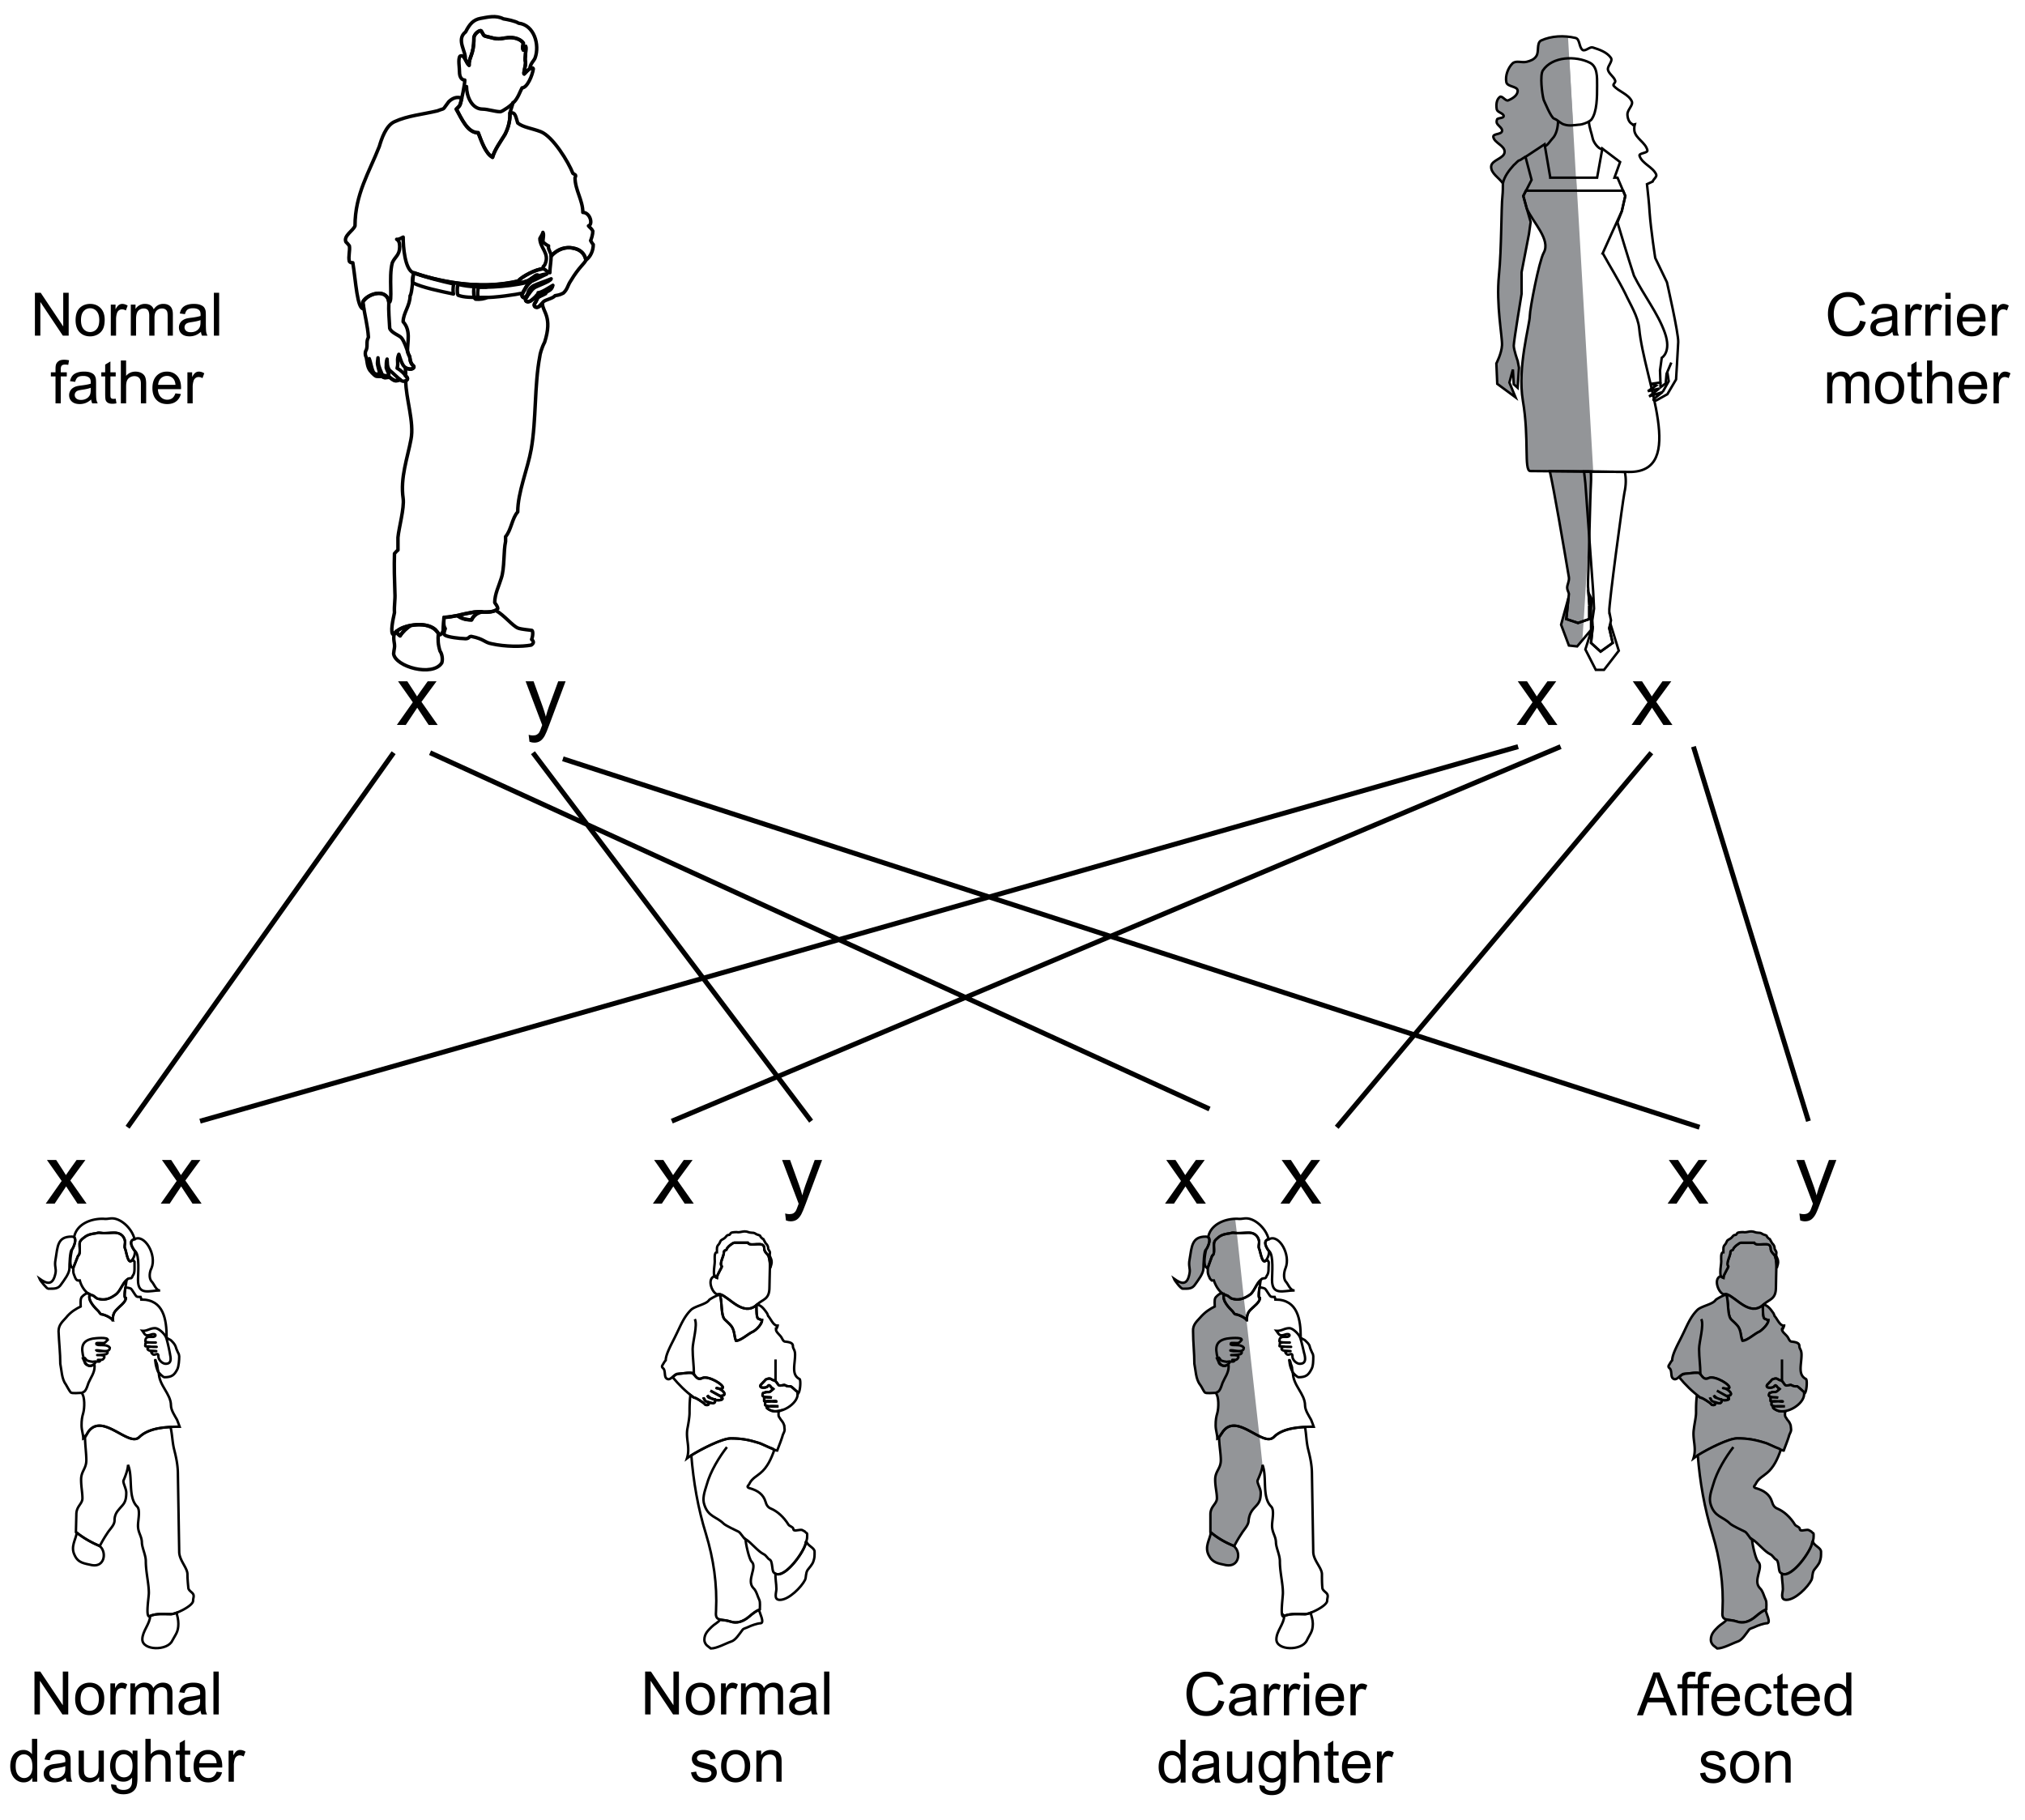 <svg version="1.1" xmlns="http://www.w3.org/2000/svg" x="0" y="0" width="411.023" height="369.391" viewBox="-42.52 18.097 411.023 369.391" xml:space="preserve"><g fill="none" stroke="#000" stroke-width=".707" stroke-linecap="round" stroke-linejoin="round"><path d="M62.567 43.064c1.061.88 2.822 1.06 4.669 1.762 2.467.968 5.639 6.167 6.519 8.457.353.264.793.264.44.882 0 2.466 1.586 4.583 1.586 7.048 1.499 0 2.115 2.465 1.145 2.729.264.351.617.528.88 1.057 0 .706-.264 1.499-.441 1.938.089.179.353.617.533.795 0 1.231-.533 2.464-1.499 3.171-.353-2.643-4.493-3.702-7.047-.792 0-.795-.705-1.412-.529-2.115-.18 0-.882-.529-1.145-.795 0-.703.264-1.496 0-1.939 0 .179-.441.968-.617 1.233 0 1.938 2.025 2.996 1.057 5.197-.176.529-.44.265-.44.97-1.323 0-4.14 1.498-5.021 2.465-6.783 1.585-14.183.703-21.318-1.674-1.674-.705-2.026-5.197-2.026-7.223-.264.086-.792.528-1.321.44.44.264.613.704.613 1.499 0 1.762-.966 2.025-1.494 3.258-.795 2.907.177 8.279-.705 8.017-.264-2.728-4.053-2.025-5.286 0 0 .179.087.705.18 1.323-1.323.177-1.587-5.551-2.206-9.338-.264 0-.528 0-.701-.264-.265-.968.176-2.204 0-3.17-.18-.264-.441-.529-.705-.795-.528-1.232 1.498-2.29 1.851-3.257 0-6.431 2.907-10.924 4.932-16.121.44-1.496 1.321-4.228 3.083-5.021 2.644-1.231 5.813-1.499 8.72-2.203 1.762-.705.795.085 2.29-1.85.882-.88 1.851-1.058 2.643-.702-.352 1.583-.264 1.322-1.145 2.203 1.323 2.29 2.29 4.668 4.405 4.844.264 0 1.145 3.876 2.996 4.933 1.233-3.7 3.608-4.581 3.523-8.986 1.141-.265 1.141.703 1.581 2.024z"/><path d="M41.514 73.456c-.269.529-.353 4.23-.796 4.669 0 2.026-1.41 3.525-1.41 5.286 1.586 1.763.882 3.965.882 5.991.087.353.264.881.44 1.06.085.793.265 1.409.614 1.762.706.44-.175 1.231-1.493.529 0 .793.175 1.145 0 1.583.264.264.793.705.085 1.06 0 3.524 1.762 8.458 1.061 11.892-.704 3.789-2.205 7.753-1.586 11.981.265 1.939-.88 5.991-1.056 7.929v2.554c-.265.177-.441.44-.706.703-.087 2.73 0 5.374.089 8.019.089 1.322-.179 2.557-.089 3.965-.264 1.232-.969 4.319-.175 4.492 1.321-2.114 6.516-2.818 8.457-1.059.264.352.617.702.882 1.059.175.089.528-.264.702-.793 0-1.323.18-1.94.18-2.73 1.582 0 4.051-.704 5.633-.968 1.762-.528 3.789.532 5.287-.794 0-.44-.44-.968-.618-1.232 0-1.763.881-3.436 1.323-4.933.702-2.025.44-5.55.881-7.488v-.968c1.145-1.322 1.321-3.787 2.464-5.021 0-3.966 2.026-8.722 2.731-12.687 1.057-5.99.617-12.948 1.762-18.94 0-.265.353-1.674.968-2.819 1.673-5.197-.44-6.167-.44-7.84-.353.175-.705 1.057-1.498.618-.265-.179-.265-.532.087-.882.176-.267.264-.617.44-.882.179-.266 1.061-.53 1.497-.88-.176 0-.701.264-1.674.35-.353.353-1.144 1.233-1.762 1.323-.087 0-.528 0-.528-.441 0-.264.264-.528.264-.617-.18.353-1.145.353-.969-.44.264-.618.881-1.673 1.233-2.026.089-.264 1.234-1.057 1.674-1.41-.529-.353-1.583.793-2.115.793-.44.177-1.408.441-1.495-.086-8.189 2.018-17.263-.273-21.226-1.682z"/><path d="M53.228 143.929c.265-.616.882-1.411 2.026-1.583 1.497 0 2.379-.088 2.822-.353 1.762.967 3.436 3.171 4.58 3.609.792.265 2.201.354 2.727.442.353 0 .269 1.232 0 1.847.533.441.442.796-.083 1.147-1.851.35-5.286.35-8.019-.267-1.499-.264-1.499-.967-4.137-1.496-.616 0-.353.614-1.586.44-.618 0-3.172-.266-3.789-.702-.353-.179 0-1.059.089-1.323-.441-.615-.264-1.582-.264-2.29 1.056 0 1.938-.264 2.643-.351.79.441 1.23.792 2.991.88zM37.99 146.22c-.881.527-.532 1.939-.441 2.643.09.704-.088.882-.175 1.94.349 2.64 7.925 4.754 9.778 1.847.264-.794 0-1.938-.353-2.379-.44-1.409-.44-2.29-.349-3.609-1.233-1.851-3.523-1.94-5.638-1.585-.792.528-1.499 1.145-2.114 2.026-.356-.267-.533-.267-.708-.883z"/><path d="M37.99 146.22c.793-.617 1.762-.967 2.819-1.145-.617.352-1.674 1.323-2.114 2.113-.353-.264-.53-.352-.705-.968zm12.333-3.172c.529-.178 2.554-.617 3.348-.702.702-.088 1.145-.088 1.582-.088-.965.264-1.673.794-2.111 1.674-1.322-.003-2.115-.356-2.819-.884zM60.981 41.037c.176-.529.44-1.409.618-2.025.965-.794 1.493-2.465 1.846-3.084 1.061 0 2.115-2.554 2.29-3.875-.264-.53-1.057.177-1.848 1.058-.264 0 .349-1.763.265-2.467-.265-.528.264-2.818 0-3.17-.265.177-.265.44-.441.794-.264-.44-.085-.882 0-1.41-.88-1.233-2.554-1.233-3.524-1.057-.617 0-1.321.44-3.083-.089-1.672-.441-1.233-.087-1.937-1.323-.179-.35-1.586.617-1.498 1.499 0 3.437-1.061 3.789-.969 5.463-.353-.264-.528-.794-.793-1.233-.441-.704-.617-.793-1.059-.618-.44.618-.085 2.204-.085 3.525.085.88.529 1.322 1.057 1.322 0 .968-.617 3.966-.969 5.02-.085.265-.349.53-.702.882.881 1.675 2.202 4.845 4.405 4.758.617 1.673 1.497 4.316 2.907 5.021.085-1.059 2.111-3.966 2.554-4.669.703-1.501 1.054-3.087.966-4.322z"/><path d="M65.034 32.053c-.353.177-.705.615-1.146 1.058-.264 0 .349-1.763.265-2.467-.265-.528.264-2.818 0-3.17-.265.177-.265.44-.441.794-.264-.44-.085-.882 0-1.41-.88-1.233-2.992-1.233-3.524-1.057-.617 0-1.321.44-3.083-.089-1.672-.441-1.144-.087-1.937-1.323-.179-.35-1.586.617-1.498 1.499 0 3.437-1.061 3.789-.969 5.463-.353-.264-.528-.794-.793-1.233.265-1.499-1.941-3.967.085-5.551.795-1.585 1.586-2.465 2.995-2.729 1.498-.265 3.171-.703 4.669.086.618.089 2.466.44 3.086.882 3.172.353 4.316 4.405 3.347 7.047-.175.527-1.056 1.231-1.056 2.2zM65.562 75.042c-2.73 1.145-10.042 1.583-11.54 1.231-1.233 0-2.294-.176-3.523-.44-.264.178-.264 2.204 0 2.204 1.145.441 2.643.441 5.109.441 2.206.085 6.784-.617 7.928-.882.793-1.144.793-1.761 2.026-2.554zm-15.944.704c-.264.616-.179 1.762-.089 2.026-2.554-.53-6.43-1.322-8.281-2.292-.175-.35.089-1.938.265-1.938 2.642.883 5.285 1.589 8.105 2.204z"/><path d="M56.225 76.363c-.528-.176-1.321-.44-2.203-.44-.532 0-.532 2.729 0 2.907.793.085 1.938-.089 2.29-.353h-1.677c-.349-.086-.176-2.025 0-2.115.62.09 1.148.001 1.59.001zM69.35 70.02c0 1.059-.265 2.464-.265 3.436-.442 0-.881-.704-1.323-.793-1.494.086-4.404 1.583-5.108 2.465.176.441.882.35 1.499.086.965-.178 1.498-1.145 2.201-.793-1.938 1.41-1.673 1.146-2.818 3.257-.441.704.528 1.148.969.532-.089.264-.268.349-.353.615-.089.529.617.615 1.057.352.441-.352.882-.703 1.233-1.145.617 0 1.146-.178 1.762-.353-.706.441-.882.353-1.41.705-.264.175-.353.703-.704 1.232-.44.703.179 1.058.617.794.353-.178.793-.794 1.057-1.058.441-.441 1.851-.618 2.379-1.234.353-.086.88-.086 1.677-.528.878-.795.878-1.585 1.495-2.465 1.677-2.82 2.823-3.524 3.086-4.229-.353-1.849-1.762-2.29-2.466-2.379-.532-.169-2.559-.611-4.585 1.503zm-32.946 9.426c-.088 1.763.089 3.525.176 5.286.353.968 1.941 1.41 2.379 1.94.528.617 1.061 2.111 1.41 3.257.617.969 0 1.498 1.061 2.465.264.177-.18.616-.617.616-1.586-.087-1.762-1.232-2.379-2.994-.528 1.232 0 1.585-.353 2.818.969.53 1.586 1.323 2.025 1.851.441.616-.793 1.145-1.321.528-.969.178-.969.528-2.205-.528-.793 0-1.057.264-1.495-.177-1.677-.089-1.145.177-2.467-1.146-.618-.794-.618-1.94-.793-2.73-.264-.44-.264-1.145 0-1.497.353-.969-.087-1.675.44-2.555-.176-2.554-.702-4.14-1.145-7.223.879-1.674 4.931-2.905 5.284.089z"/><path d="M66.443 78.036c.177-.178.264-.353.264-.528.706 0 2.379-1.146 2.996-1.498-.264 1.232-1.233 1.059-1.497 1.673-.617.178-1.146.267-1.763.353zm-1.057-3.435c.702-.529.882-.703 1.057-.703.264 0 .264 0 .353.264.44-.264 1.231-.441 1.673-.441-1.057.441-2.379 1.233-2.996 1.41.088-.086.795-.529.969-.703-.175-.092-.527-.179-1.056.173zm-.88 3.613c-.179.085-.268.349-.706.264.264-.086.617-.264.793-.795.087-.528.441-1.145 1.145-1.583.882-.442 2.379-.882 3.612-1.41-.089.528-2.996 1.497-3.436 1.847-.704.532-.88 1.059-1.408 1.677zM32.968 93.717c.353.353.702.616.793.703.528.089.793.089 1.323.089.349.353.702.178 1.495.178 1.233.968 1.233.615 2.115.441-.44-.264-1.233-1.146-2.115-1.85-.613-.793-.44-1.584-.529-2.29-.175.353-.175 1.145-.175 1.762.175.617.528 1.057.528 1.499-.176.176-1.233.176-1.408-.265-.706-1.762-.706-1.586-.793-3.259-.18 1.498-.18 1.058.349 3.084-.176.265-.966.442-1.321-.264-.353-.703-.617-2.292-.793-2.643.003.701.531 2.022.531 2.815zM52.172 35.665c0 1.939 1.056 4.581 3.26 4.581 1.056 0 2.554.53 3.607.53.353 0 2.559-1.499 2.559-1.849"/></g><g fill="#939598"><path d="M278.918 144.194l-1.145.352-2.375-.793.529-5.112c-.088-.44-.354-.794-.354-1.233 0-.703.442-1.231.354-2.112-1.061-6.345-2.996-17.618-3.877-21.583l8.28.086c.086.532.086 1.06.086 1.676-.086 1.673-.177 5.197-.265 8.721l-1.233 19.998z"/><path d="M279.977 126.487l-.707-10.308-.262-2.375h1.762zM278.918 144.194l-1.145.352-2.377-.793.442-4.315-1.499 5.461 1.586 4.227 1.673.178 1.056-1.234zM277.509 56.807h-10.303l-.529 1.06.702 2.554.793 2.729-.348 2.465-1.499 7.753v4.405s-1.586 9.602-1.586 10.482c0 .882.793 3.085.793 3.085l.268 1.41-.268 4.051-.793-.704-.176-2.993-.704 2.643 1.232 2.993-3.7-2.728-.179-4.141s1.061-2.026 1.145-3.7c.088-1.676-1.23-8.192-.617-14.271.533-5.286.441-13.568.705-16.034.088-.794.088-1.675.088-2.556-.797-1.145-2.465-2.026-2.379-3.435.089-1.322 2.645-1.583 2.731-2.907.086-1.322-2.114-1.849-2.294-3.084-.085-.703 1.586-.441 1.762-1.145.18-.617-.792-1.06-1.056-1.676-.089-.264 0-.618.086-.793.35-.265 1.322-.177 1.322-.617-.089-.617-1.233-.703-1.408-1.322-.181-.88-.089-2.026.616-2.557.439-.35 1.145.882 1.673.706.882-.353 2.027-1.058 1.938-2.027-.083-.879-2.11-.703-2.29-1.673-.263-1.323.353-2.907 1.234-3.789.704-.705 1.938-.088 2.906-.353.704-.176 1.497-.441 1.938-1.145.616-.88 0-2.643.969-3.17 1.675-.793 3.612-.968 5.462-.793l1.766 31.277z"/><path d="M277.422 54.164h-5.285v-.085l-1.146-6.695-3.876 2.554 1.234 4.669-1.675 3.26.701 2.554c1.233 2.821 4.934 6.343 3.435 8.986-.964 1.762-2.817 11.452-2.817 12.774 0 1.85-2.555 10.395-1.41 17.264 1.321 7.665.177 14.185 1.497 14.271l12.687.089.088-.178-3.433-59.463zM272.929 42.183c.793.264 1.323 1.059 2.206 1.234.528.178 1.056.178 1.674.086l-.794-13.567c-2.114.087-4.23.794-5.374 2.465-.616.969-.176 4.756.176 5.991.174.355 1.495 3.615 2.112 3.791z"/></g><g fill="none" stroke="#000" stroke-width=".5"><path d="M279.8 137.058s.353 4.316.267 3.966v2.729l-2.293.793-2.375-.793.529-5.112c-.088-.44-.354-.794-.354-1.233 0-.703.442-1.231.354-2.113-1.061-6.345-2.996-17.618-3.877-21.583l8.28.089c.086.529.086 1.057.086 1.673-.177 3.7-.44 16.297-.529 18.059-.088 1.852-.088 3.172-.088 3.525z"/><path d="M284.117 142.255l.349 1.762-.349 1.583.701 2.994-2.464 1.763-1.942-1.763.353-3.083-.089-1.499.353-2.379-.177-3.523-1.586-21.934-.264-2.379 8.28.089c.264 1.323.264 2.643-.089 4.23-.347 1.764-3.164 22.642-3.076 24.139z"/><path d="M279.888 138.379s.266 2.995.179 2.644v2.729l-2.292.793-2.376-.793.44-4.319-1.498 5.464 1.586 4.229 1.674.179 2.818-3.348v-4.229l.089-2.115-.62-1.234zM284.382 144.81l-.265.792.705 2.994-2.466 1.764-1.939-1.764.353-3.433-1.5 4.758 2.115 4.139h1.673l2.996-3.875zM286.672 60.947l.701-3.083-.439-1.06H267.2l-.533 1.06.706 2.554.793 2.729-.349 2.465-1.498 7.753v4.405s-1.586 9.603-1.586 10.483c0 .882.792 3.085.792 3.085l.269 1.41-.269 4.051-.792-.704-.176-2.993-.705 2.643 1.233 2.993-3.701-2.728-.179-4.141s1.061-2.026 1.145-3.7c.089-1.676-1.23-8.192-.616-14.271.532-5.286.441-13.569.705-16.034.088-.794.088-1.675.088-2.556-.797-1.145-2.465-2.026-2.379-3.435.088-1.322 2.644-1.584 2.728-2.907.089-1.322-2.111-1.85-2.29-3.084-.085-.703 1.586-.441 1.762-1.145.18-.617-.792-1.06-1.056-1.676-.089-.264 0-.618.085-.794.35-.264 1.323-.175 1.323-.615-.089-.617-1.233-.703-1.408-1.322-.182-.88-.089-2.026.616-2.556.439-.351 1.145.881 1.672.705.882-.353 2.028-1.058 1.938-2.027-.082-.88-2.109-.703-2.29-1.673-.263-1.323.353-2.907 1.234-3.789.703-.704 1.938-.089 2.907-.353.703-.177 1.497-.441 1.938-1.144.615-.881 0-2.643.968-3.171 2.114-.968 4.668-1.06 6.961-.528.967.176.703 1.938 1.497 2.464.616.264 1.409-.704 2.026-.529 1.408.44 2.905.969 3.698 2.114.441.703-.7 1.583-.615 2.376.179.882 1.232 1.412 1.496 2.292.089.35-.528.703-.347.967 1.056 1.235 2.989 1.675 3.698 3.172.353.795-.88 1.676-.88 2.643 0 .704.264 1.584.88 1.94.617.352-.18.264.617.086 0 0-.181.616-.089 1.323.265 1.583 2.292 2.379 2.643 3.965.089.618-1.849.528-1.585 1.145.533 1.584 2.643 2.205 3.349 3.702.265.528-.528.967-.704 1.496l-1.145.53c.179 1.762.441 3.874.529 5.636.266 3.702 1.146 9.338 1.146 9.338l2.375 4.933s2.378 10.397 2.293 12.159c-.087 1.847-.44 7.576-.44 7.576l-1.761 2.993s-2.026 1.146-2.203 1.233c-.268.176-.969 0-.441-.353.528-.44 1.674-1.322 1.674-1.322l-2.729.885 2.026-1.585-2.29.528 1.674-1.145-1.058-.349 1.938-.268-.087-2.464.353-2.555s2.026-1.145.615-5.11c-1.408-3.965-4.229-7.49-6.254-11.541-1.409-4.316-2.464-7.927-3.347-10.834l.884-2.288z"/><path d="M282.796 69.492c1.323-2.907 2.554-5.729 3.876-8.545l.701-3.083-1.582-3.702h-.616l1.145-3.171-3.607-2.731-1.061 5.902h-9.515v-.085l-1.146-6.695-3.876 2.554 1.234 4.669-1.675 3.26.701 2.554c1.233 2.82 4.934 6.342 3.435 8.985-.964 1.762-2.817 11.452-2.817 12.774 0 1.85-2.555 10.395-1.41 17.264 1.321 7.662.177 14.185 1.497 14.271l19.997.178c11.981.179 3.085-18.589 2.115-29.159-.265-2.464-1.762-4.754-2.822-7.048-1.405-2.819-3.076-5.462-4.574-8.192zM272.929 42.183c.793.264 1.323 1.059 2.206 1.234.881.264 1.847.086 2.729 0 .88 0 2.29-.618 2.643-1.058 1.145-1.585 1.145-4.583 1.145-6.874 0-1.762.089-3.874-1.497-4.669-2.82-1.41-7.576-1.322-9.515 1.584-.617.969-.177 4.757.175 5.991.176.356 1.497 3.616 2.114 3.792zM296.714 91.691l-.969 2.291-.177 1.937-1.057.793v-.97"/><path d="M294.952 97.68l1.234-2.202-.264-1.761M273.721 42.623c0 1.322-.35 2.821-1.145 3.61-.353.353-1.059 1.499-1.497 1.499M279.977 42.714c.087 1.321.529 2.29.793 3.521.179.794 1.145 2.114 1.85 2.114M262.534 55.309c.266-1.409 1.322-2.728 2.203-3.701.18-.087.882-.968 1.145-.968.181 0 1.062-.703 1.233-.703"/></g><g fill="none" stroke="#000" stroke-width=".5"><path d="M113.748 275.362c0 1.145-.089 2.557-.089 4.051 0 2.468-1.323 2.379-2.466 3.438-2.818 2.642-5.551-1.41-7.487-2.027-.264-.088-.353 0-.528 0-1.061 0-2.379-3.173-.617-3.701 0 .089.175.266.44.354 0-.706 1.146-2.205.969-2.379-.529-.528.441-2.026.441-2.821 0-.439.44-.35.528-.53.085-.526 1.321-1.408 1.583-1.408h2.73c.529.969 3.347-.53 3.347 1.146 0 .793.532.967.882 1.584.089.265.268.968.268 1.585l-.001.708z"/><path d="M103 277.477c-.613-.264-.613-.53-.613-1.233s.175-1.584.175-2.112c0-.44-.175-1.848.44-1.848 0-.796-.085-1.149.353-1.586.18-.177.353-.704.441-.793.176-.179.617-.353.793-.53.264-.178.353-.615.882-.615.175 0 .264-.352.441-.441.179-.091 1.147-.178 1.411-.091.44 0 .882-.176 1.321-.176.617 0 .793.267 1.41.267.706 0 .618.177 1.061.35.175.088.701.177.701.353s.528.616.618.616l.441.794c.349.353.528.616.528 1.145 0 .176.353.44.353.794 0 .086-.089.703 0 .703.176.44.349.703.349 1.234 0 .44-.264.966-.264 1.23 0-.616-.176-1.939-.352-2.465-.35-.617-.882-.792-.882-1.584 0-1.676-2.819-.177-3.348-1.146h-2.73c-.264 0-1.497.882-1.582 1.408-.089.181-.528.089-.528.533 0 .792-.969 2.29-.441 2.818.168.171-.978 1.668-.978 2.375zM103.531 280.823c.613 1.146.175 4.229 1.057 5.111.528.529 1.321 1.146 1.586 1.762.44.883.349 1.849.702 2.555.969 0 2.554-1.497 3.436-1.847.796-.44 1.85-1.585 1.85-2.379-.264 0-.528-.178-.792-.265-.353-.178-.353-1.762-.353-2.729-2.73 2.291-5.46-1.584-7.312-2.205h-.089l-.085-.003z"/><path d="M103.531 280.91c-.353 0-1.851.795-2.115 1.059-.528.882-2.907 1.233-3.7 2.026-1.497 1.497-2.114 3.26-3.087 5.197-.617 1.323-2.025 3.703-2.025 5.021-.264.264-.529.793-.702 1.06-.18.438.265.529.349.793.264.527.088 1.408.441 1.761.618.617 1.145-.178 1.762-.616l.175-.087.088-.085c.177-.089.264-.089.44-.089h.089l.88-.086c.617-.085 1.321-.178 1.763-.085.088.085.176.085.264.175a.702.702 0 0 1 .353.353c.352.44.701.881 1.498.528 1.229-.617 4.669 1.497 4.137 2.026-.265.265-1.321 0-1.23 0 .881 0 2.727 1.584.702 1.584l-1.938-1.059 2.201 1.231c.089.179.089.089.089.179h.087c.085.087.085.352 0 .352h-.087c0 .179-.617.179-.793.179-.089 0-.617-.089-.617-.179-.528 0-1.059-.352-1.498-.793.176.528.44.44.88.617.176.085.706.176.706.439 0 .703-.706.528-1.148.352-.265-.087-.529-.087-.793-.264-.176-.088-.353-.529-.44-.704 0 .086.176.264.176.264 0 .353.528.617.792.704.18.087.18.53-.176.53-.441 0-.353 0-.617-.266-.265-.265-.618-.44-.969-.702-.176-.089-.44-.267-.615-.352-.178-.089-.351-.179-.53-.179-.264-.179-.44-.352-.702-.53-.18 1.323-.18 2.644-.18 3.612 0 .882-.264 2.375-.44 3.256-.353 2.115.617 3.788-.089 5.993 1.499-1.145 6.875-4.053 8.9-4.053 2.026 0 3.608.265 5.551.882.702.177 3.436 1.584 3.873 1.584.353-.967.794-2.027 1.061-2.908.085-.44.44-.881.44-1.322 0-.18-.089-.882-.089-.882a3.738 3.738 0 0 0-.264-.615c-.085-.089-.176-.265-.176-.265a2.719 2.719 0 0 1-.441-.617.95.95 0 0 1-.264-.615v-.616l.264-.264c-.702.176-1.408.176-1.938-.089-2.115-1.058.881-.793 1.674-.793-.44 0-2.728.179-2.728-.352 0-.178 0-.44.085-.617.087-.085.441-.085.617-.085.617 0 1.586.177 1.586.085.089-.264-1.85.179-2.466-.085-.085-.088.088-.267 0-.353-.085-.088.088-.44.088-.44.44 0 .969.088 1.409.088-.353-.179-1.846.086-1.846-.53 0-.087.083-.44.176-.44.087 0 .352-.088.352-.088 0-.086.702-.086.881-.086.085 0 .702-.529.793-.615 0 0-.177-.179-.264-.179l-.264-.265c0-.087-.353-.441-.441-.265-.085 0-.176.178-.264.265-.175.085-.44.178-.702.178-.262 0-.706 0-.706-.352 0-.265.441-.529.618-.793.088 0 .441-.531.528-.531.264-.085.441-.177.706-.177.264 0 .529.266.793.352.528 0 .793.703 1.057.969.267.264 1.148-.088 1.233 0 .528.264.617.264 1.233.264.089 0 .969.793 1.057.881.353.265.353.351.353.616.528-.088.704-2.908.353-2.993-1.673-.882-.882-2.908-.882-4.935 0-1.058-.441-1.146-.441-1.761 0-.703-.882-.794-1.495-.882-.532 0-.617-.616-.969-1.058-.441-.528-.97-.967-.97-1.409v-.176h.089c.089 0 0-.087 0-.087l.089-.086v-.261h.085c0-.087.089-.087.089-.18-.882.089-1.41-1.408-1.938-1.938 0 0-.18-.529-.264-.615-.441-.617-1.145-1.675-2.025-1.675l-.089.088c0 .967 0 2.555.353 2.729.264.087.528.265.792.265 0 .794-1.056 1.94-1.85 2.379-.882.35-2.464 1.847-3.436 1.847-.353-.703-.264-1.673-.702-2.557-.268-.613-1.061-1.23-1.586-1.76-.793-.794-.529-3.7-.969-4.934l-.09-.088z"/><path d="M94.015 297.649l.617-.529.618-.177 1.85-.178h.793c.618 0 .882 1.675 2.115 1.058 1.229-.616 4.669 1.497 4.141 2.026-.269.266-1.323 0-1.234 0 .881 0 2.727 1.584.702 1.584l-1.938-1.059 2.201 1.232c.089.179.089.086.089.179h.087c.085.086.085.352 0 .352h-.087c0 .178-.617.178-.793.178-.089 0-.617-.088-.617-.178-.528 0-1.057-.352-1.498-.793.176.527.441.44.88.614.176.087.706.179.706.441 0 .703-.706.528-1.147.353-.267-.088-.53-.088-.794-.264-.176-.089-.353-.532-.44-.704 0 .086.176.264.176.264 0 .352.528.616.792.704.18.084.18.529-.176.529-.441 0-.353 0-.617-.266-.265-.264-.618-.441-.969-.703-.176-.087-.44-.265-.614-.35-.179-.089-.352-.179-.531-.179-1.669-1.227-3.078-2.637-4.312-4.134zM119.386 301.084c0-.353 0-.441-.353-.704-.085-.087-.966-.879-1.057-.879-.617 0-.704 0-1.233-.266-.085-.087-.966.266-1.233 0-.264-.265-.529-.968-1.057-.968-.264-.086-.528-.351-.793-.351-.264 0-.441.087-.705.176-.084 0-.44.531-.528.531-.176.264-.618.527-.618.793 0 .352.442.352.706.352.264 0 .529-.087.702-.178.089-.086.18-.265.264-.265.089-.178.441.179.441.265l.264.264c.088 0 .264.179.264.179-.087.087-.706.616-.793.616-.179 0-.882 0-.882.086 0 0-.264.089-.352.089-.089 0-.176.351-.176.44 0 .616 1.494.352 1.846.53-.44 0-.966-.087-1.408-.087 0 0-.176.351-.089.44.089.087-.085.266 0 .353.617.265 2.558-.179 2.466.087 0 .086-.969-.087-1.586-.087-.176 0-.529 0-.615.087-.086.178-.086.44-.086.615 0 .53 2.29.352 2.728.352-.793 0-3.789-.263-1.673.793 1.944.965 5.556-1.236 5.556-3.263z"/><path d="M98.509 285.844c.617 1.233-.441 4.582-.441 6.077 0 1.851.264 3.261.264 5.2M114.894 294.036v4.404M114.629 312.448c-.615 1.763-1.412 3.521-2.822 4.668-.7.614-1.673 1.06-2.201 2.113-.089.353-.882.704.085.968 1.586.44 2.732 1.234 3.173 2.73.178.614.441 1.146 1.146 1.411 1.23.526 2.554 1.672 3.52 3.257.18.267.882.441.969.794 0 .177.089.352.264.352.264.088 1.061-.179 1.499-.088.179.088.706.353.706.44.176.264.349.088.349.441 0 .703 0 1.06-.265 1.584 0 1.498-4.581 8.107-6.516 6.167-.441-.44-.179-2.38-.882-2.644-.353-.177-.705-.881-1.144-1.058-1.233-.615-2.467-2.291-3.704-3.086 0 .795.706 4.055 1.233 4.582 1.233 1.147-1.146 3.79.353 5.371.617.53.882 1.763 1.234 2.467.175.44.084 1.408.084 1.847-.702.265-1.408.796-2.11 1.412-1.323 1.146-2.643 1.495-3.876 1.058-.793-.266-1.498-.266-2.204-.441-.703-.178-.794-.703-.703-1.763.264-5.371-.529-10.567-2.026-15.502-1.672-5.372-2.554-10.661-2.996-16.032 2.115-1.323 6.342-3.436 8.019-3.436 2.026 0 3.608.264 5.551.88.528.088 1.938.881 2.992 1.232l.272.276z"/><path d="M105.027 311.832c-1.494 1.938-3.347 4.847-4.136 7.754-.441 1.409-.882 2.729-.441 3.966.793 2.464 2.466 2.376 3.876 3.788.44.44 2.554 1.408 3.083 1.674.352.178 1.145 1.497 1.323 1.497M121.059 331.122l.089-.085c.353.881 1.672 1.233 1.672 2.026 0 1.059 0 1.232-.264 2.025-.176.53-.792 1.234-1.145 1.676-.44.703-.264 1.409-.528 2.026-.705 1.409-3.259 4.051-5.109 4.051-1.323 0-.705-1.497-.705-2.202 0-1.061-.264-2.292-.176-3.086 2.027.968 6.079-4.846 6.166-6.431zM101.768 352.706c1.229 0 3.083-1.059 4.138-1.41.88-.264 1.677-1.583 2.294-2.378.176-.265.7-.35 1.057-.528.706-.354 2.026-.796 2.554-.796.969 0-.175-2.112-.264-2.729-.616.266-1.321.796-1.937 1.323-1.323 1.146-2.643 1.497-3.876 1.059-.793-.266-1.41-.266-2.115-.353-.349.531-1.145.882-1.674 1.413-.704.7-1.497 1.408-1.497 2.639 0 .441.179.706.352.97.088.173.879.702.968.79z"/></g><g stroke="#000" stroke-width=".5"><path fill="#939598" d="M318.033 275.362c0 1.145-.085 2.557-.085 4.051 0 2.468-1.323 2.379-2.467 3.438-2.819 2.642-5.55-1.41-7.488-2.027-.263-.088-.353 0-.527 0-1.063 0-2.38-3.173-.706-3.701.089.089.266.266.528.354 0-.706 1.146-2.205.969-2.379-.526-.528.44-2.026.44-2.821 0-.439.441-.35.53-.53.085-.526 1.322-1.408 1.584-1.408h2.731c.527.969 3.347-.53 3.347 1.146 0 .793.528.967.881 1.584.089.265.265.968.265 1.585l-.002.708z"/><path fill="#939598" d="M307.284 277.477c-.616-.264-.616-.53-.616-1.233s.181-1.584.181-2.112c0-.44-.181-1.848.439-1.848 0-.796-.084-1.149.353-1.586.178-.177.353-.704.44-.793.179-.179.616-.353.796-.53.265-.178.351-.615.881-.615.177 0 .264-.352.439-.441.181-.091 1.146-.178 1.412-.091.441 0 .879-.176 1.323-.176.617 0 .794.267 1.41.267.703 0 .616.177 1.059.35.178.088.703.177.703.353s.528.616.615.616l.44.794c.353.353.53.616.53 1.145 0 .176.352.44.352.794 0 .086-.086.703 0 .703.179.44.352.703.352 1.234 0 .44-.265.966-.265 1.23 0-.616-.176-2.027-.353-2.465-.352-.617-.881-.792-.881-1.584 0-1.676-2.818-.177-3.347-1.146h-2.731c-.266 0-1.498.882-1.582 1.408-.088.181-.532.089-.532.533 0 .792-.964 2.29-.439 2.818.166.171-.979 1.668-.979 2.375zM307.813 280.823c.615 1.146.179 4.229 1.061 5.111.527.529 1.319 1.146 1.582 1.762.441.883.352 1.849.703 2.555.966 0 2.557-1.497 3.437-1.847.704-.44 1.849-1.585 1.849-2.379-.264 0-.531-.178-.795-.265-.35-.178-.35-1.762-.35-2.729-2.729 2.291-5.464-1.584-7.312-2.205h-.088l-.087-.003z"/><path fill="#939598" d="M307.813 280.91c-.35 0-1.847.795-2.111 1.059-.533.882-2.907 1.233-3.704 2.026-1.497 1.497-2.109 3.26-3.081 5.197-.618 1.323-2.028 3.703-2.028 5.021-.265.264-.528.793-.704 1.06-.176.438.265.529.354.793.264.527.086 1.408.441 1.761.614.617 1.146-.178 1.76-.616l.181-.087.087-.085c.176-.089.265-.089.44-.089h.086l.883-.086c.615-.085 1.321-.178 1.763-.085.082.085.175.085.264.175a.7.7 0 0 1 .352.353c.349.44.7.881 1.493.528 1.233-.617 4.671 1.497 4.141 2.026-.265.265-1.321 0-1.232 0 .881 0 2.73 1.584.704 1.584l-1.938-1.059 2.201 1.231c.088.179.088.089.088.179h.089c.084.087.084.352 0 .352h-.089c0 .179-.616.179-.792.179-.089 0-.616-.089-.616-.179-.53 0-1.062-.352-1.497-.793.175.528.438.44.88.617.176.085.702.176.702.439 0 .703-.702.528-1.146.352-.265-.087-.528-.087-.792-.264-.177-.088-.353-.529-.441-.704 0 .086.178.264.178.264 0 .353.527.617.791.704.181.087.181.53-.175.53-.441 0-.353 0-.616-.266-.266-.265-.617-.44-.97-.702-.177-.089-.44-.267-.616-.352-.177-.089-.35-.179-.529-.179-.264-.179-.439-.352-.702-.53-.179 1.323-.179 2.644-.179 3.612 0 .882-.353 2.375-.44 3.256-.353 2.115.616 3.788-.087 5.993 1.497-1.145 6.87-4.053 8.898-4.053 2.026 0 3.61.265 5.548.882.705.177 3.438 1.584 3.876 1.584.353-.967.792-2.027 1.056-2.908.09-.44.441-.881.441-1.322 0-.18-.088-.882-.088-.882-.084-.263-.176-.441-.264-.615a1.224 1.224 0 0 1-.177-.265 2.6 2.6 0 0 1-.441-.617.955.955 0 0 1-.264-.615v-.616l.264-.264c-.7.176-1.409.176-1.938-.089-2.113-1.058.793-.793 1.674-.793-.44 0-2.728.179-2.728-.352 0-.266 0-.44.085-.617.089-.085.441-.085.616-.085.617 0 1.586.177 1.586.085.084-.264-1.85.179-2.467-.085-.088-.088.089-.267 0-.353-.088-.088.089-.44.089-.44.439 0 .968.088 1.409.088-.352-.179-1.851.086-1.851-.53 0-.087.089-.44.179-.44.091 0 .354-.088.354-.088 0-.086.701-.086.881-.086.086 0 .701-.529.795-.615 0 0-.182-.179-.266-.179l-.265-.265c0-.087-.352-.441-.441-.265-.089 0-.176.178-.265.265a1.7 1.7 0 0 1-.705.178c-.264 0-.7 0-.7-.352 0-.265.44-.529.615-.793.085 0 .44-.531.53-.531.264-.085.438-.177.704-.177.264 0 .529.266.794.352.527 0 .792.703 1.056.969.265.264 1.146-.088 1.233 0 .528.264.617.264 1.233.264.084 0 .966.793 1.057.881.353.265.353.351.353.616.529-.088.702-2.908.354-2.993-1.679-.882-.882-2.908-.882-4.935 0-1.058-.441-1.146-.441-1.761 0-.703-.881-.794-1.499-.882-.526 0-.616-.616-.964-1.058-.442-.528-1.061-.967-1.061-1.409h.087v-.176h.089c.084 0 0-.087 0-.087l.084-.086v-.261h.089c0-.087.088-.087.088-.18-.88.089-1.41-1.408-1.942-1.938 0 0-.176-.529-.265-.615-.438-.617-1.144-1.675-2.024-1.675l-.085.088c0 .967 0 2.555.349 2.729.264.087.528.265.796.265 0 .794-1.148 1.94-1.849 2.379-.881.35-2.468 1.847-3.438 1.847-.352-.703-.263-1.673-.703-2.557-.267-.613-1.058-1.23-1.582-1.76-.797-.794-.532-3.7-.97-4.934l-.09-.088z"/><path fill="#939598" d="M298.3 297.649l.618-.529.614-.177 1.847-.178h.799c.615 0 .88 1.675 2.108 1.058 1.233-.616 4.67 1.497 4.14 2.026-.264.266-1.32 0-1.231 0 .88 0 2.73 1.584.704 1.584l-1.938-1.059 2.201 1.232c.088.179.088.086.088.179h.086c.087.086.087.352 0 .352h-.086c0 .178-.617.178-.792.178-.089 0-.616-.088-.616-.178-.532 0-1.063-.352-1.497-.793.175.527.438.44.88.614.176.087.702.179.702.441 0 .703-.702.528-1.147.353-.264-.088-.527-.088-.791-.264-.177-.089-.354-.532-.441-.704 0 .086.179.264.179.264 0 .352.527.616.791.704.181.084.181.529-.175.529-.441 0-.353 0-.616-.266-.266-.264-.617-.441-.97-.703-.177-.087-.44-.265-.616-.35-.177-.089-.35-.179-.529-.179-1.67-1.227-3.08-2.637-4.312-4.134zM323.67 301.084c0-.353 0-.441-.353-.704-.087-.087-.969-.879-1.057-.879-.616 0-.705 0-1.233-.266-.088-.087-.969.266-1.233 0-.264-.265-.528-.968-1.056-.968-.265-.086-.53-.351-.794-.351-.269 0-.441.087-.704.176-.089 0-.44.531-.53.531-.179.264-.615.527-.615.793 0 .352.44.352.704.352.263 0 .529-.087.701-.178.089-.086.176-.265.265-.265.089-.178.441.179.441.265l.265.264c.085 0 .266.179.266.179-.09.087-.706.616-.795.616-.18 0-.881 0-.881.086 0 0-.266.089-.354.089-.086 0-.179.351-.179.44 0 .616 1.499.352 1.851.53-.441 0-.97-.087-1.409-.087 0 0-.18.351-.089.44.089.087-.087.266 0 .353.617.265 2.555-.179 2.467.087 0 .086-.969-.087-1.586-.087-.175 0-.527 0-.616.087-.085.178-.085.35-.085.615 0 .53 2.291.352 2.728.352-.881 0-3.787-.263-1.674.793 1.941.965 5.555-1.236 5.555-3.263z"/><path fill="none" d="M302.793 285.844c.611 1.233-.441 4.582-.441 6.077 0 1.851.264 3.261.264 5.2M319.177 294.036v4.404"/><path fill="#939598" d="M318.914 312.448c-.618 1.763-1.41 3.521-2.819 4.668-.704.614-1.675 1.06-2.206 2.113-.084.353-.881.704.088.968 1.498.44 2.729 1.234 3.171 2.73.181.614.441 1.146 1.145 1.411 1.234.526 2.561 1.672 3.524 3.257.181.267.881.441.97.794 0 .177.089.352.264.352.264.088 1.056-.179 1.499-.088.175.088.7.353.7.44.179.264.352.088.352.441 0 .703 0 1.06-.264 1.584 0 1.498-4.581 8.107-6.52 6.167-.44-.44-.176-2.38-.878-2.644-.351-.177-.703-.881-1.148-1.058-1.229-.615-2.464-2.291-3.699-3.086 0 .795.705 4.055 1.234 4.582 1.231 1.147-1.146 3.79.352 5.371.615.53.88 1.763 1.229 2.467.18.44.089 1.408.089 1.847-.702.265-1.41.796-2.115 1.412-1.32 1.146-2.643 1.495-3.872 1.058-.797-.266-1.497-.266-2.205-.441-.702-.178-.793-.703-.702-1.763.264-5.371-.53-10.567-2.026-15.502-1.678-5.372-2.558-10.661-2.995-16.032 2.115-1.323 6.343-3.436 8.018-3.436 2.024 0 3.611.264 5.549.88.532.088 1.942.881 2.995 1.232l.27.276z"/><path fill="none" d="M309.31 311.832c-1.496 1.938-3.346 4.847-4.141 7.754-.438 1.409-.88 2.729-.438 3.966.792 2.464 2.464 2.376 3.875 3.788.44.44 2.554 1.408 3.083 1.674.353.178 1.146 1.497 1.233 1.497"/><path fill="#939598" d="M325.344 331.122l.088-.085c.354.881 1.673 1.233 1.673 2.026 0 1.059 0 1.232-.264 2.025-.175.53-.793 1.234-1.145 1.676-.441.703-.265 1.409-.527 2.026-.706 1.409-3.26 4.051-5.112 4.051-1.319 0-.7-1.497-.7-2.202 0-1.061-.266-2.292-.18-3.086 2.024.968 6.078-4.846 6.167-6.431zM306.05 352.706c1.233 0 3.088-1.059 4.14-1.41.883-.264 1.676-1.583 2.292-2.378.18-.265.705-.35 1.062-.528.7-.354 2.024-.796 2.554-.796.969 0-.18-2.112-.265-2.729-.615.266-1.323.796-1.941 1.323-1.32 1.146-2.643 1.497-3.872 1.059-.797-.266-1.41-.266-2.114-.353-.353.531-1.146.882-1.674 1.413-.705.7-1.497 1.408-1.497 2.639 0 .441.176.706.352.97.082.173.878.702.963.79z"/></g><g fill="none" stroke="#000" stroke-width=".5"><path d="M-27.638 275.45c-.882 0-.618-2.114-.265-3.703.353-.527.966-2.025.44-2.556.441-2.465 3.172-3.786 5.993-3.699.617.086 1.145-.087 1.674-.087 1.938 0 4.141 2.201 4.58 4.23-1.41.265-.353 1.938.087 2.465 0 .441-.087.881-.264 1.232-1.145 2.29-1.41-1.145-1.762-1.849-.18-.354.087-1.059 0-1.499-.18-.88-.793-1.672-2.207-1.672-.613 0-1.321.086-2.11.086-.441 0-.969-.18-1.41 0-.353.085-.706.085-.969.177a3.268 3.268 0 0 0-1.586.705c-.349.263-.702.526-.882.966-.175.616.264 2.378-.349 2.729l-.97 2.475z"/><path d="M-27.904 271.748c.353-.526 1.322-2.642-.087-2.642-2.907 0-2.819 2.024-3.26 4.669-.264 1.323.18 1.763 0 2.729-.528 2.643-1.762 2.203-3.259 1.145.18.439 1.498 2.028 1.762 2.028 1.234 0 2.026.086 2.643-.881.617-.88 1.677-2.203 1.677-3.259-.003-.528.084-3.789.524-3.789zM-10.02 280.03c-2.111 0-4.489 1.146-4.489-2.111 0-1.322.353-4.936-.528-5.814-.441-.44-1.586-2.204-.18-2.466 2.025-1.146 4.583 3.173 3.436 5.901-.349.615-.614 2.026.087 2.728.44.44.881 1.851 1.674 1.762z"/><path d="M-15.746 273.953c-.792.881-1.145-1.849-1.408-2.466-.18-.354.087-1.058 0-1.498-.18-.881-.793-1.672-2.207-1.672-.613 0-1.321.086-2.11.086-.441 0-.969-.18-1.41 0-.353.085-.706.085-.969.177a3.259 3.259 0 0 0-1.586.705c-.349.263-.702.526-.882.966-.175.616.264 2.378-.349 2.73l-.969 2.465v.793c0 .353.264.881.352 1.146.085.178.176.352.264.44 0 0 .176.179.264.179h.44c.18.88 1.061 2.642 2.467 2.992.44.089.793.616 1.145.705 1.234.352 2.29.177 3.608-.795 1.148-.703 1.677-3.349 3.087-3.349.264 0 .353-.353.44-.53.353-.441.353-1.057.353-1.585v-1.23c-.265-.259-.001-.259-.53-.259z"/><path d="M-19.624 286.108c0-1.057.18-1.584.797-2.202.529-.616 1.847-1.497 1.847-2.293-.616 0 .088-2.993.179-3.698-.882.702-1.41 2.466-2.291 2.992-1.323.968-2.379 1.146-3.612.795-.353-.089-.706-.616-1.145-.703-.18-.088-.264-.088-.441-.179-.528 1.233 1.233 2.908 1.762 3.437 0 0 .441.616.533.616.61.002 2.108.707 2.371 1.235z"/><path d="M-24.379 280.648h-.528c-.268 0-1.148.702-1.148.967-.176.441-.085 1.234-.085 1.676-.882.44-2.026 1.06-2.996 2.291-.617.702-1.499 1.41-1.499 2.727.089 2.207.353 4.492.353 6.61.264 1.234.264 3.086 1.146 4.229.264.442.617 1.145.969 1.584.264.265 1.762.086 2.201.086.706.706.617 3.087.353 4.056-.264.882-.353 1.494-.353 2.554 0 .968.353 1.849.353 2.729.264-.087.793-1.145 1.057-1.495 2.907-3.877 8.192 3.256 10.306 1.145 1.938-1.941 5.551-2.114 8.192-2.114 0 0-.441-1.231-.528-1.409-.441-.797-1.233-1.941-1.233-2.906 0-2.38-2.468-4.054-2.468-6.695.089.177.882.967 1.146.967 1.499 0 2.026-.44 2.643-1.674.264-.616.353-1.763.353-2.557 0-.088-.089-.618-.175-.618 0 0-.529-1.144-.529-1.321-.18-.528-.532-.882-.88-1.232-.18-.264-.97-.441-.97-.703 0-3.609-.618-7.663-5.112-7.663 0-.087-.176-.529-.176-.529-.353 0-.617 0-.792-.085-.264-.179-.881-1.323-1.145-1.585-.089-.089-.882-.267-1.061-.267l-.085.089c-.18 1.058-.268 2.111.085 2.111 0 .796-1.321 1.677-1.848 2.291-.616.616-.796 1.147-.796 2.204-.264-.527-1.762-1.231-2.376-1.231-.086 0-.53-.617-.53-.617-.528-.527-2.29-2.112-1.762-3.347l-.082-.268z"/><path d="M-25.789 293.596c.264.617.793 1.763 1.495 1.763.796 0 .969-.795.969.178 0 1.231-.792 2.205-1.233 3.257-.264.704-.529 1.939-1.321 1.939M-10.989 293.948v.266c.085.086.176.529.264.615 0 .088.088.178.088.266 0 0 .084.441.084.528 0 .265.18 1.06.353 1.323"/><path d="M-20.679 290.072c.175-.612-2.555-.349-2.996-.264-2.907.53-2.201 2.643-1.673 4.756.089.617.969.881 1.499.702.353-.085.617-.439.793-.793h.705c.084 0 .264-.264.177-.352h-.264c-.793 0 .617.088.792-.086.969-.968-.528-.882-1.145-.882-.085 0 1.145 0 1.762-.178.528-.179.441-.616-.085-.616h-1.233c-.087 0-1.145-.177-.441-.177s2.558.614 2.558-.53c-.18-.264-.441-.35-.706-.441-.44-.085-.88-.085-1.233-.085-.264 0-.44 0-.617-.089-.176 0-.176-.085-.176-.264s1.321 0 1.582-.088c.172.004.612-.525.701-.613z"/><path d="M-25.437 293.51c0 .175.353.44.441.614.089.178.882.352 1.057.352.179.086.441 0 .528 0h.353M-10.372 296.681c-.353-.796-.617-1.676-.617-2.557M-7.995 293.068c.18.88.268 1.849-.88 1.849-.702 0-1.495-.795-1.495-1.497 0-.969-.705-.088-1.144-.441-.533-.529-.353-.617.44-.617.882 0-.617-.085-.793-.085-.528 0-.969-.354-.528-.705.085-.177 1.762-.084 1.674-.084h-.705c-.351 0-.702-.089-.965-.089-.881 0-.617 0-.617-.617 0-.264 1.321-.176 1.582-.176h.528c.353 0-2.111.085-2.111-.263 0-.971.617-.882 1.499-.882.792 0 .792-.881-.441-.441-1.146.352-1.146-.088-1.673-.793.967.084 1.498-.53 2.554-.53.792 0 1.938 1.146 2.205 1.764.254.435.87 3.433.87 3.607zM-25.26 309.806c0 1.495.264 3.348.264 4.669 0 1.763-1.061 2.204-1.061 3.964 0 1.498.268 2.557.268 3.789 0 1.146-1.233 1.586-1.233 3.259l-.089 3.61c1.499 1.145 3.083 2.113 4.844 2.82a24.2 24.2 0 0 1 1.498-2.555c.529-.88 1.499-1.677 1.499-2.643 0-.705.18-1.412.793-2.115.882-1.145 1.586-1.323 1.586-3.523 0-.88-.793-2.112-.528-2.555.353-.796.882-2.204.882-3.085 1.057 2.466-.089 6.519 1.846 8.456.704.704.18 2.729.18 3.876 0 1.497.793 2.113.793 3.523.087 1.146.792 2.464.792 3.702 0 2.202.617 4.491.617 6.43 0 .881-.617 4.49 0 4.756 1.41-.617 2.823-.441 4.493-.441.969 0 4.489-1.674 4.489-2.728 0-.616.353-1.061-.175-1.584-.265-.267-.793-.617-.793-1.059-.087-.881-.179-1.85-.179-2.73 0-1.322-1.673-2.82-1.673-4.581l-.264-15.595c0-2.026-.352-3.524-.792-5.285-.353-1.496-.353-2.993-.706-4.402-2.29.084-4.757.528-6.343 2.025-2.115 2.111-7.399-5.021-10.306-1.145-.174.267-.438.793-.702 1.147z"/><path d="M-26.934 329.186c-.176 1.409-1.321 2.818-.44 4.58.706 1.586 1.938 1.676 3.523 2.026 2.464.441 2.996-2.377 1.762-3.7-.087-.088-.18-.088-.18-.178-1.67-.703-3.255-1.583-4.665-2.728zM-12.048 346.097c0 1.586-1.583 3.086-1.583 4.758 0 2.289 5.109 2.378 6.079.264.701-1.323 1.233-1.762 1.233-3.436 0-.796-.18-1.497-.353-2.205-.528.179-.97.264-1.145.264-1.586 0-2.907-.176-4.14.352l-.091.003z"/></g><g fill="#939598"><path d="M202.632 275.45c-.966 0-.701-2.114-.349-3.703.349-.527 1.057-2.025.44-2.556.441-2.289 2.907-3.609 5.461-3.699l.353 2.907c-.44-.086-.881-.18-1.233 0-.349.085-.702.085-.966.177a3.264 3.264 0 0 0-1.585.705c-.265.263-.7.526-.793.966-.264.616.265 2.378-.441 2.729l-.887 2.474z"/><path d="M202.28 271.748c.44-.526 1.321-2.642-.089-2.642-2.817 0-2.817 2.024-3.259 4.669-.264 1.323.176 1.763 0 2.729-.44 2.643-1.674 2.203-3.171 1.145.175.439 1.408 2.028 1.761 2.028 1.146 0 1.938.086 2.555-.881.617-.88 1.676-2.203 1.676-3.259-.001-.528.086-3.789.527-3.789zM208.534 268.403c-.44-.087-.88-.181-1.233 0-.349.085-.701.085-.965.176a3.261 3.261 0 0 0-1.585.706c-.266.263-.701.526-.793.966-.264.616.264 2.377-.441 2.729l-.881 2.464v.796c0 .353.179.881.352 1.146 0 .178.18.352.265.44l.181.179h.44c.264.879 1.146 2.642 2.465 2.992.529.089.794.616 1.229.705.797.264 1.586.264 2.379-.089l-1.413-13.21z"/><path d="M209.942 281.615c-.793.353-1.582.353-2.379.089-.438-.089-.7-.617-1.229-.703-.086-.089-.264-.089-.353-.179-.616 1.233 1.147 2.908 1.675 3.436 0 0 .441.617.528.617.532 0 1.851.527 2.291 1.059l-.533-4.319z"/><path d="M205.802 280.648h-.527c-.265 0-1.059.702-1.146.967-.176.441-.084 1.234-.084 1.676-.881.44-1.941 1.06-2.996 2.291-.617.702-1.496 1.41-1.408 2.727 0 2.207.264 4.492.264 6.61.265 1.234.265 3.086 1.145 4.229.354.442.617 1.145.967 1.584.268.265 1.761.086 2.205.086.704.706.616 3.087.353 4.056-.265.882-.353 1.494-.353 2.554 0 .968.353 1.849.353 2.729.264-.087.881-1.145 1.145-1.495 1.938-2.643 4.935-.267 7.397.966l-2.645-23.694c-.439-.531-1.758-1.06-2.29-1.06-.084 0-.528-.616-.528-.616-.527-.528-2.202-2.113-1.761-3.437l-.091-.173z"/><path d="M209.504 290.072c.176-.612-2.556-.349-2.994-.264-2.908.53-2.204 2.643-1.675 4.756.084.617.966.881 1.497.702.349-.085.701-.439.794-.793h.704c.085 0 .348-.264.264-.352h-.264c-.882 0 .613.088.701-.086.969-.968-.528-.882-1.145-.882-.089 0 1.232 0 1.85-.178.44-.179.348-.616-.089-.616h-1.323c-.085 0-1.146-.177-.349-.177.616 0 2.464.614 2.464-.53-.176-.264-.44-.35-.701-.441-.353-.085-.882-.085-1.232-.085-.266 0-.442 0-.617-.089-.176 0-.089-.085-.089-.264s1.233 0 1.499-.088c.263.004.617-.525.705-.613zM204.921 309.806c0 1.495.354 3.348.354 4.669 0 1.763-1.146 2.204-1.146 3.964 0 1.498.352 2.557.352 3.789 0 1.146-1.32 1.586-1.32 3.259v3.61a17.5 17.5 0 0 0 4.846 2.82c.439-.881.968-1.763 1.497-2.555.528-.88 1.409-1.677 1.409-2.643.088-.705.266-1.412.793-2.115.881-1.145 1.672-1.323 1.672-3.523 0-.88-.875-2.112-.61-2.555.349-.796.965-2.204.965-3.085l-.616-5.814c-2.465-1.229-5.463-3.608-7.397-.966-.181.265-.533.791-.799 1.145z"/><path d="M203.249 329.186c-.177 1.409-1.322 2.818-.44 4.58.793 1.586 1.938 1.676 3.523 2.026 2.555.441 3.084-2.377 1.762-3.7-.087-.088-.087-.088-.179-.178-1.673-.703-3.259-1.583-4.581-2.729h-.085z"/></g><g fill="none" stroke="#000" stroke-width=".5"><path d="M202.632 275.45c-.966 0-.701-2.114-.349-3.703.349-.527 1.057-2.025.44-2.556.441-2.465 3.258-3.786 5.993-3.699.613.086 1.146-.087 1.675-.087 1.938 0 4.14 2.201 4.58 4.23-1.32.265-.353 1.938.089 2.465 0 .441-.089.881-.265 1.232-1.061 2.29-1.412-1.145-1.763-1.849-.18-.354.085-1.059 0-1.499-.18-.88-.797-1.672-2.113-1.672-.617 0-1.41.086-2.203.086-.441 0-.969-.18-1.413 0-.349.085-.702.085-.966.177a3.264 3.264 0 0 0-1.585.705c-.265.263-.7.526-.793.966-.264.616.265 2.378-.441 2.729l-.886 2.475z"/><path d="M202.28 271.748c.44-.526 1.321-2.642-.089-2.642-2.817 0-2.817 2.024-3.259 4.669-.264 1.323.176 1.763 0 2.729-.44 2.643-1.674 2.203-3.171 1.145.175.439 1.408 2.028 1.761 2.028 1.146 0 1.938.086 2.555-.881.617-.88 1.676-2.203 1.676-3.259-.001-.528.086-3.789.527-3.789zM220.252 280.03c-2.207 0-4.581 1.146-4.581-2.111 0-1.322.35-4.936-.533-5.814-.439-.44-1.583-2.204-.083-2.466 2.025-1.146 4.487 3.173 3.346 5.901-.264.615-.527 2.026.089 2.728.439.44.88 1.851 1.762 1.762z"/><path d="M214.525 273.953h-.088c-.793.881-1.146-1.849-1.41-2.466-.18-.354.085-1.058 0-1.498-.18-.881-.797-1.672-2.114-1.672-.616 0-1.409.086-2.206.086-.44 0-.966-.18-1.409 0-.35.085-.702.085-.966.177a3.251 3.251 0 0 0-1.585.705c-.265.263-.7.526-.793.966-.264.616.264 2.378-.441 2.73l-.881 2.465v.793c0 .353.179.881.352 1.146 0 .178.181.352.266.44l.18.179h.44c.264.88 1.146 2.642 2.465 2.992.529.089.795.616 1.229.705 1.146.352 2.207.177 3.614-.795 1.056-.703 1.586-3.349 2.994-3.349.265 0 .353-.353.44-.53.353-.441.353-1.057.353-1.585 0-.176.089-1.23 0-1.23-.263-.259.089-.259-.44-.259z"/><path d="M210.561 286.108c0-1.057.179-1.584.792-2.202.617-.618 1.85-1.497 1.85-2.293-.527 0 .089-2.993.176-3.698-.876.702-1.408 2.466-2.2 2.992-1.41.968-2.464 1.146-3.613.795-.439-.089-.701-.616-1.229-.703-.087-.088-.265-.088-.354-.179-.616 1.233 1.147 2.908 1.675 3.437 0 0 .441.616.528.616.614.002 2.111.707 2.375 1.235z"/><path d="M205.802 280.648h-.527c-.265 0-1.059.702-1.146.967-.176.441-.084 1.234-.084 1.676-.881.44-1.941 1.06-2.996 2.291-.617.702-1.496 1.41-1.408 2.727 0 2.207.264 4.492.264 6.61.265 1.234.265 3.086 1.145 4.229.354.442.617 1.145.967 1.584.268.265 1.761.086 2.205.086.704.706.616 3.087.353 4.056-.265.882-.353 1.494-.353 2.554 0 .968.353 1.849.353 2.729.264-.087.881-1.145 1.145-1.495 2.908-3.877 8.104 3.256 10.305 1.145 1.849-1.941 5.464-2.114 8.107-2.114 0 0-.441-1.231-.532-1.409-.44-.797-1.229-1.941-1.229-2.906 0-2.38-2.468-4.054-2.468-6.695.089.177.882.967 1.146.967 1.497 0 2.025-.44 2.643-1.674.351-.616.351-1.763.351-2.557 0-.088-.086-.618-.177-.618 0 0-.53-1.144-.53-1.321-.085-.528-.527-.882-.882-1.232-.176-.264-.965-.441-.965-.703 0-3.609-.616-7.663-5.112-7.663 0-.087-.175-.529-.175-.529-.353 0-.617 0-.793-.085-.269-.179-.881-1.323-1.149-1.585-.084-.089-.792-.267-1.057-.267l-.088.089c-.177 1.058-.265 2.111.088 2.111 0 .796-1.233 1.677-1.851 2.291-.612.616-.791 1.147-.791 2.204-.266-.527-1.763-1.231-2.381-1.231-.084 0-.527-.617-.527-.617-.528-.527-2.203-2.112-1.761-3.436l-.09-.179z"/><path d="M204.393 293.596c.265.617.796 1.763 1.584 1.763.702 0 .882-.795.882.178 0 1.231-.793 2.205-1.231 3.257-.267.704-.53 1.939-1.322 1.939M219.193 293.948v.266c.177.086.266.529.266.615 0 .088.083.178.083.266 0 0 .181.441.181.528 0 .265.085 1.06.264 1.323"/><path d="M209.504 290.072c.176-.612-2.556-.349-2.994-.264-2.908.53-2.204 2.643-1.675 4.756.084.617.966.881 1.497.702.349-.085.701-.439.794-.793h.704c.085 0 .348-.264.264-.352h-.264c-.882 0 .613.088.701-.086.969-.968-.528-.882-1.145-.882-.089 0 1.232 0 1.85-.178.44-.179.348-.616-.089-.616h-1.323c-.085 0-1.146-.177-.349-.177.616 0 2.464.614 2.464-.53-.176-.264-.44-.35-.701-.441-.353-.085-.882-.085-1.232-.085-.266 0-.442 0-.617-.089-.176 0-.089-.085-.089-.264s1.233 0 1.499-.088c.263.004.617-.525.705-.613z"/><path d="M204.747 293.51c.088.175.441.44.441.614.085.178.881.352 1.059.352.175.086.441 0 .527 0h.353M219.897 296.681c-.438-.796-.7-1.676-.7-2.557M222.276 293.068c.177.88.266 1.849-.968 1.849-.702 0-1.497-.795-1.497-1.497 0-.969-.702-.088-1.146-.441-.529-.529-.35-.617.531-.617.793 0-.704-.085-.881-.085-.531 0-.969-.354-.531-.705.088-.177 1.85-.084 1.761-.084h-.793c-.264 0-.7-.089-.968-.089-.881 0-.529 0-.529-.617 0-.264 1.323-.176 1.497-.176h.528c.354 0-2.109.085-2.109-.263 0-.971.613-.882 1.494-.882.796 0 .796-.881-.44-.441-1.058.352-1.146-.088-1.674-.793 1.056.084 1.582-.53 2.642-.53.7 0 1.848 1.146 2.111 1.764.268.435.885 3.433.972 3.607zM204.921 309.806c0 1.495.354 3.348.354 4.669 0 1.763-1.146 2.204-1.146 3.964 0 1.498.352 2.557.352 3.789 0 1.146-1.32 1.586-1.32 3.259v3.61a17.5 17.5 0 0 0 4.846 2.82c.439-.881.968-1.763 1.497-2.555.528-.88 1.409-1.677 1.409-2.643.088-.705.266-1.412.793-2.115.881-1.145 1.672-1.323 1.672-3.523 0-.88-.875-2.112-.61-2.555.349-.796.965-2.204.965-3.085.97 2.466-.177 6.519 1.761 8.456.706.704.182 2.729.182 3.876 0 1.497.792 2.113.792 3.523.089 1.146.793 2.464.793 3.702 0 2.202.616 4.491.616 6.43 0 .881-.529 4.49 0 4.756 1.408-.617 2.819-.441 4.493-.441.965 0 4.488-1.674 4.488-2.728 0-.616.354-1.061-.175-1.584-.267-.267-.798-.617-.798-1.059-.085-.881-.085-1.85-.085-2.73 0-1.322-1.763-2.82-1.763-4.581l-.263-15.595c0-2.026-.352-3.524-.797-5.285-.349-1.496-.349-2.993-.612-4.402-2.294.084-4.85.528-6.345 2.025-2.204 2.111-7.397-5.021-10.306-1.145-.175.267-.527.793-.793 1.147z"/><path d="M203.249 329.186c-.177 1.409-1.322 2.818-.44 4.58.793 1.586 1.938 1.676 3.523 2.026 2.555.441 3.084-2.377 1.762-3.7-.087-.088-.087-.088-.179-.178-1.673-.703-3.259-1.583-4.581-2.729h-.085zM218.136 346.097c0 1.586-1.582 3.086-1.582 4.758 0 2.289 5.107 2.378 6.162.264.616-1.323 1.233-1.762 1.233-3.436 0-.796-.264-1.497-.44-2.205-.441.179-.882.264-1.146.264-1.497 0-2.823-.176-4.141.352l-.086.003z"/></g><path d="M-35.433 86.23v-8.702h1.177l4.571 6.833v-6.833h1.106v8.702h-1.181l-4.571-6.839v6.839h-1.102zM-27.177 83.077c0-1.167.323-2.032.969-2.594.546-.467 1.207-.699 1.986-.699.863 0 1.575.285 2.125.851.547.569.826 1.353.826 2.356 0 .809-.124 1.45-.365 1.915a2.572 2.572 0 0 1-1.064 1.083 3.132 3.132 0 0 1-1.523.384c-.882 0-1.596-.285-2.143-.848-.54-.567-.811-1.384-.811-2.448zm1.098 0c0 .806.176 1.413.528 1.813.353.402.795.602 1.331.602.53 0 .968-.201 1.322-.604.353-.401.528-1.017.528-1.844 0-.78-.177-1.372-.53-1.772a1.693 1.693 0 0 0-1.321-.604c-.538 0-.978.201-1.331.601-.351.398-.527 1.001-.527 1.808zM-20.031 86.23v-6.304h.962v.957c.246-.445.471-.743.679-.884.208-.143.44-.214.686-.214.36 0 .726.116 1.098.344l-.369.991a1.527 1.527 0 0 0-.783-.233c-.233 0-.44.072-.628.21-.183.14-.319.338-.395.587a4.05 4.05 0 0 0-.181 1.247v3.298h-1.069v.001zM-15.97 86.23v-6.304h.956v.884c.198-.309.461-.557.789-.747a2.26 2.26 0 0 1 1.122-.282c.467 0 .85.097 1.149.291.299.192.51.465.631.811.499-.737 1.147-1.104 1.947-1.104.625 0 1.105.172 1.442.519.336.348.501.879.501 1.601v4.331h-1.059v-3.97c0-.431-.035-.738-.104-.923a.903.903 0 0 0-.377-.454 1.182 1.182 0 0 0-.645-.172c-.44 0-.808.147-1.104.44-.293.294-.441.768-.441 1.418v3.661h-1.064v-4.096c0-.474-.087-.831-.261-1.065-.176-.237-.46-.356-.857-.356-.298 0-.578.077-.833.235s-.44.389-.552.697c-.118.305-.175.746-.175 1.318v3.268h-1.065zM-1.731 85.451c-.393.338-.777.574-1.142.711a3.275 3.275 0 0 1-1.178.207c-.693 0-1.223-.169-1.593-.506-.376-.337-.558-.771-.558-1.296 0-.309.069-.592.21-.846.141-.256.325-.461.552-.614.227-.156.483-.271.765-.351a7.73 7.73 0 0 1 .954-.159c.86-.104 1.498-.226 1.902-.367.007-.147.009-.24.009-.28 0-.437-.101-.744-.303-.921-.276-.241-.679-.362-1.22-.362-.5 0-.875.089-1.113.265-.239.179-.416.49-.53.934l-1.048-.142c.095-.445.25-.807.468-1.084.221-.275.535-.485.947-.635.411-.148.888-.223 1.427-.223.54 0 .976.064 1.311.19.338.126.587.285.746.478s.269.436.332.726c.037.181.054.511.054.986v1.425c0 .994.027 1.625.072 1.888.042.263.132.516.27.755h-1.119a2.307 2.307 0 0 1-.215-.779zm-.089-2.386c-.388.158-.965.292-1.743.403-.441.064-.753.135-.932.214a.912.912 0 0 0-.569.854c0 .285.107.523.322.71.215.19.532.286.946.286.413 0 .777-.09 1.102-.27.321-.182.553-.428.703-.741.114-.239.172-.596.172-1.066l-.001-.39zM.894 86.23v-8.702h1.065v8.702H.894zM-31.252 99.972V94.5h-.943v-.831h.944v-.671c0-.426.038-.74.112-.946.104-.277.286-.499.546-.674.259-.174.621-.259 1.089-.259.301 0 .633.037.996.106l-.16.933a3.735 3.735 0 0 0-.629-.058c-.325 0-.555.072-.688.208-.135.137-.203.397-.203.778v.583h1.226v.831h-1.226v5.473l-1.064-.001zM-24.014 99.194c-.396.338-.777.574-1.142.712a3.36 3.36 0 0 1-1.179.208c-.692 0-1.226-.171-1.597-.507-.373-.338-.559-.77-.559-1.298 0-.309.073-.591.214-.845.136-.255.323-.461.548-.614.231-.156.483-.271.769-.352.209-.055.525-.108.95-.159.862-.104 1.498-.225 1.906-.367l.005-.279c0-.437-.101-.744-.303-.92-.272-.241-.678-.363-1.216-.363-.502 0-.874.085-1.117.264-.237.178-.416.489-.53.934l-1.042-.143c.096-.445.252-.806.47-1.084.216-.275.531-.487.944-.636.411-.147.888-.221 1.43-.221.538 0 .976.063 1.311.187.338.129.584.286.742.48.158.191.272.434.336.727.033.182.053.509.053.987v1.425c0 .992.022 1.621.068 1.884.045.263.136.516.27.756h-1.115a2.138 2.138 0 0 1-.216-.776zm-.09-2.387c-.388.158-.97.293-1.747.404-.439.063-.749.132-.933.213a.93.93 0 0 0-.421.348.9.9 0 0 0-.148.505c0 .286.107.521.327.712.215.188.53.286.946.286.412 0 .777-.09 1.097-.272a1.66 1.66 0 0 0 .707-.738c.114-.242.173-.596.173-1.067v-.39h-.001zM-19.035 99.016l.154.944c-.3.063-.57.095-.808.095-.387 0-.688-.063-.901-.184a1.04 1.04 0 0 1-.453-.484c-.086-.2-.129-.621-.129-1.264V94.5h-.787v-.831h.787v-1.563l1.062-.641v2.205h1.075v.831h-1.075v3.685c0 .303.018.499.056.587a.434.434 0 0 0 .185.208c.082.052.207.077.365.077.119-.001.274-.014.469-.042zM-17.99 99.972v-8.701h1.065v3.124c.499-.58 1.129-.866 1.892-.866.467 0 .873.092 1.216.277.344.183.593.44.739.761.148.326.225.797.225 1.414v3.995h-1.069v-3.995c0-.534-.115-.922-.345-1.167-.233-.245-.558-.365-.981-.365-.32 0-.614.079-.896.243a1.397 1.397 0 0 0-.596.669c-.12.282-.182.667-.182 1.165v3.449h-1.066l-.002-.003zM-6.914 97.942l1.108.134c-.178.647-.498 1.148-.968 1.502-.471.356-1.073.536-1.805.536-.922 0-1.653-.286-2.192-.854-.544-.569-.81-1.366-.81-2.39 0-1.062.276-1.884.819-2.466.547-.587 1.254-.878 2.125-.878.843 0 1.531.284 2.065.857.534.574.802 1.38.802 2.421 0 .064-.002.158-.006.285h-4.698c.037.694.234 1.223.587 1.591.354.367.792.551 1.317.551.393 0 .726-.104 1.007-.309.267-.201.486-.529.649-.98zm-3.508-1.727h3.521c-.047-.533-.183-.929-.404-1.193a1.64 1.64 0 0 0-1.323-.618c-.491 0-.904.164-1.238.493-.335.329-.521.767-.556 1.318zM-4.481 99.972v-6.304h.962v.955c.242-.446.471-.742.679-.884.208-.141.435-.212.686-.212.36 0 .726.114 1.099.341l-.369.99a1.528 1.528 0 0 0-.783-.232c-.235 0-.443.071-.629.21a1.145 1.145 0 0 0-.397.586 4.199 4.199 0 0 0-.178 1.247v3.299l-1.07.004zM-35.522 366.096v-8.699h1.181l4.57 6.829v-6.829h1.104v8.699h-1.181l-4.571-6.836v6.836h-1.103zM-27.265 362.946c0-1.169.323-2.032.973-2.595.542-.467 1.203-.7 1.982-.7.867 0 1.574.285 2.125.854.551.568.826 1.353.826 2.353 0 .813-.122 1.45-.365 1.915s-.597.826-1.064 1.083a3.069 3.069 0 0 1-1.522.388c-.882 0-1.596-.285-2.14-.851-.544-.57-.815-1.385-.815-2.447zm1.098 0c0 .805.18 1.412.528 1.813.353.399.799.601 1.331.601.53 0 .972-.202 1.324-.604.348-.405.528-1.02.528-1.847 0-.779-.18-1.37-.53-1.771a1.701 1.701 0 0 0-1.323-.601c-.534 0-.978.199-1.331.598-.35.398-.527 1.001-.527 1.811zM-20.118 366.096v-6.303h.959v.957c.246-.445.471-.743.679-.885a1.21 1.21 0 0 1 .689-.214c.36 0 .726.114 1.097.343l-.368.991a1.519 1.519 0 0 0-.783-.234 1.05 1.05 0 0 0-.632.21 1.164 1.164 0 0 0-.395.589c-.118.38-.181.796-.181 1.245v3.299l-1.065.002zM-16.058 366.096v-6.303h.955v.884c.198-.309.461-.556.793-.744.328-.19.699-.285 1.119-.285.467 0 .854.095 1.148.288.299.192.509.466.636.812.495-.735 1.147-1.103 1.945-1.103.625 0 1.105.172 1.442.518.336.346.505.881.505 1.599v4.329h-1.064v-3.97c0-.427-.031-.734-.103-.921a.905.905 0 0 0-.377-.453 1.178 1.178 0 0 0-.641-.174c-.444 0-.811.147-1.107.44-.291.294-.439.766-.439 1.418v3.659h-1.069v-4.096c0-.475-.084-.831-.26-1.065-.174-.237-.46-.356-.855-.356-.302 0-.579.076-.833.234-.255.159-.441.391-.556.697s-.171.744-.171 1.319v3.271l-1.068.002zM-1.818 365.318c-.393.339-.777.574-1.142.713a3.293 3.293 0 0 1-1.175.208c-.696 0-1.226-.17-1.597-.508-.372-.337-.558-.77-.558-1.297a1.754 1.754 0 0 1 .762-1.46c.228-.154.483-.271.769-.348.209-.058.525-.111.95-.163.862-.103 1.499-.225 1.906-.367l.005-.28c0-.438-.101-.742-.303-.92-.272-.238-.679-.361-1.216-.361-.502 0-.873.087-1.116.264-.236.178-.416.49-.53.936l-1.045-.141c.096-.446.252-.808.47-1.083.216-.278.531-.49.944-.639a4.291 4.291 0 0 1 1.43-.221c.538 0 .972.063 1.311.188.335.126.584.284.742.479.158.189.269.433.336.726.033.183.053.51.053.986v1.427c0 .993.022 1.621.068 1.885.045.263.136.515.27.754h-1.119a2.216 2.216 0 0 1-.215-.778zm-.088-2.386c-.39.162-.971.293-1.747.403-.439.063-.75.134-.932.215a.928.928 0 0 0-.421.347.896.896 0 0 0-.148.507c0 .284.107.521.324.711.219.188.534.285.95.285.412 0 .777-.092 1.098-.271.32-.183.556-.427.703-.739.118-.242.176-.598.176-1.068l-.003-.39zM.805 366.096v-8.699h1.069v8.699H.805zM-35.962 379.751v-.8c-.396.627-.988.939-1.762.939-.5 0-.962-.137-1.384-.416a2.719 2.719 0 0 1-.98-1.161c-.234-.495-.348-1.065-.348-1.71 0-.631.104-1.199.314-1.713.209-.512.524-.907.944-1.176.422-.275.891-.41 1.409-.41a2.095 2.095 0 0 1 1.737.864v-3.121h1.064v8.701l-.994.003zm-3.378-3.147c0 .805.172 1.411.511 1.81.34.397.746.597 1.205.597.467 0 .864-.188 1.191-.571.33-.383.493-.964.493-1.747 0-.863-.166-1.494-.499-1.898-.332-.402-.742-.604-1.225-.604-.478 0-.872.193-1.19.584-.326.381-.486.993-.486 1.829zM-29.177 378.973c-.392.337-.777.573-1.142.71a3.289 3.289 0 0 1-1.175.208c-.696 0-1.225-.17-1.597-.509-.371-.337-.559-.769-.559-1.294a1.753 1.753 0 0 1 .762-1.462c.228-.154.484-.271.77-.348.209-.056.525-.109.95-.16.859-.104 1.499-.229 1.906-.37.004-.145.005-.238.005-.279 0-.438-.101-.743-.303-.921-.272-.238-.679-.361-1.22-.361-.499 0-.87.086-1.113.264-.239.178-.416.49-.53.936l-1.044-.142c.092-.444.248-.806.469-1.082.218-.276.532-.49.944-.636a4.242 4.242 0 0 1 1.428-.224c.542 0 .976.065 1.315.188.335.127.584.284.742.479.157.19.269.436.332.727.037.183.054.511.054.986v1.427c0 .993.025 1.621.072 1.885.045.264.131.515.27.757h-1.122a2.314 2.314 0 0 1-.214-.779zm-.087-2.387c-.389.159-.971.291-1.746.401-.441.065-.752.134-.933.214a.918.918 0 0 0-.569.855c0 .284.107.521.324.711.215.188.53.285.946.285.412 0 .778-.092 1.102-.271a1.68 1.68 0 0 0 .703-.739c.114-.242.175-.598.175-1.068l-.002-.388zM-22.398 379.751v-.927c-.494.71-1.158 1.066-2.001 1.066-.372 0-.72-.072-1.041-.214-.322-.143-.563-.324-.719-.538a2.03 2.03 0 0 1-.33-.794c-.043-.212-.064-.544-.064-.999v-3.905h1.064v3.496c0 .558.025.934.069 1.127.067.283.209.501.427.662.216.159.486.237.804.237.324 0 .622-.081.906-.243.281-.165.479-.39.596-.671.12-.285.179-.696.179-1.23v-3.378h1.065v6.304l-.955.007zM-19.964 380.273l1.039.154c.044.321.163.551.362.699.265.196.626.296 1.086.296.492 0 .877-.1 1.146-.296.269-.198.448-.477.545-.83.055-.22.082-.676.078-1.373-.467.548-1.048.823-1.745.823-.867 0-1.535-.314-2.013-.939-.475-.624-.709-1.374-.709-2.249 0-.602.108-1.157.326-1.666.218-.507.533-.903.946-1.177.414-.277.904-.415 1.457-.415.748 0 1.357.298 1.842.903v-.759h.985v5.449c0 .981-.1 1.678-.3 2.088-.2.408-.517.732-.949.968-.437.236-.967.356-1.601.356-.753 0-1.358-.169-1.822-.508-.465-.335-.69-.844-.673-1.524zm.884-3.786c0 .827.164 1.428.493 1.81.332.38.743.57 1.235.57.494 0 .901-.189 1.234-.567.332-.38.5-.971.5-1.781 0-.77-.175-1.353-.515-1.741-.343-.391-.755-.59-1.238-.59-.475 0-.879.192-1.214.58-.328.384-.495.957-.495 1.719zM-13.008 379.751v-8.702h1.064v3.122a2.387 2.387 0 0 1 1.891-.865c.467 0 .872.092 1.216.278.344.182.593.439.738.76.148.328.225.799.225 1.415v3.995H-8.94v-3.995c0-.537-.116-.923-.347-1.169-.232-.243-.557-.365-.98-.365-.32 0-.614.082-.896.245a1.393 1.393 0 0 0-.596.669c-.118.28-.181.667-.181 1.163v3.451l-1.068-.002zM-3.914 378.794l.155.943a3.854 3.854 0 0 1-.804.095c-.389 0-.692-.063-.906-.181a1.06 1.06 0 0 1-.451-.487c-.083-.2-.129-.621-.129-1.262v-3.626h-.783v-.831h.783v-1.563l1.062-.641v2.203h1.075v.831h-1.075v3.687c0 .303.023.5.057.586a.442.442 0 0 0 .184.208c.085.053.207.078.365.078.116.001.273-.012.467-.04zM1.446 377.72l1.107.136c-.178.645-.496 1.146-.968 1.5-.471.356-1.073.536-1.805.536-.923 0-1.653-.284-2.193-.854-.54-.568-.811-1.363-.811-2.389 0-1.063.276-1.887.819-2.468.547-.588 1.254-.878 2.126-.878.843 0 1.533.285 2.066.858.534.573.802 1.382.802 2.422 0 .063-.002.159-.006.284h-4.698c.037.692.233 1.221.587 1.59.352.367.791.548 1.317.548.392 0 .726-.102 1.006-.308.269-.199.489-.526.651-.977zm-3.507-1.729H1.46c-.049-.531-.183-.927-.405-1.191a1.633 1.633 0 0 0-1.324-.618c-.49 0-.902.163-1.237.494-.335.327-.522.767-.555 1.315zM3.88 379.751v-6.306h.962v.955c.246-.443.472-.742.68-.884.208-.141.436-.213.686-.213.36 0 .726.116 1.097.343l-.368.992a1.52 1.52 0 0 0-.783-.233c-.233 0-.44.07-.629.211a1.141 1.141 0 0 0-.399.586 4.176 4.176 0 0 0-.177 1.245v3.301l-1.069.003zM204.845 363.22l1.151.292c-.236.945-.675 1.666-1.302 2.161s-1.395.747-2.301.747c-.938 0-1.701-.191-2.287-.573-.591-.384-1.036-.936-1.342-1.659a5.9 5.9 0 0 1-.461-2.332c0-.909.174-1.697.52-2.372a3.557 3.557 0 0 1 1.478-1.536 4.359 4.359 0 0 1 2.111-.525c.87 0 1.602.224 2.2.665.594.442 1.007 1.065 1.235 1.87l-1.13.268c-.201-.633-.494-1.095-.878-1.381-.387-.288-.865-.437-1.448-.437-.669 0-1.229.162-1.681.484-.446.319-.762.75-.946 1.288a5.227 5.227 0 0 0-.273 1.673c0 .739.108 1.384.323 1.938.217.553.551.965 1.01 1.237.452.273.947.41 1.479.41.646 0 1.19-.186 1.637-.556.445-.377.747-.93.905-1.662zM211.393 365.494c-.392.337-.777.573-1.142.712a3.345 3.345 0 0 1-1.175.208c-.697 0-1.225-.171-1.599-.508-.371-.338-.557-.771-.557-1.296a1.744 1.744 0 0 1 .763-1.461c.226-.154.483-.273.765-.351.214-.056.529-.108.954-.159.858-.104 1.497-.229 1.905-.368l.006-.282c0-.436-.102-.743-.304-.917-.272-.242-.679-.362-1.22-.362-.499 0-.873.086-1.113.264-.239.178-.416.488-.53.936l-1.05-.144c.096-.445.252-.807.474-1.082.218-.275.531-.487.943-.636a4.237 4.237 0 0 1 1.427-.223c.54 0 .976.063 1.316.188.335.129.582.286.741.478.157.191.27.437.332.729.036.183.054.509.054.984v1.427c0 .995.027 1.622.072 1.886.041.263.131.516.27.756h-1.116a2.25 2.25 0 0 1-.216-.779zm-.09-2.386c-.388.158-.967.29-1.741.404-.441.063-.753.133-.934.214a.911.911 0 0 0-.568.852c0 .286.106.521.323.712.215.189.531.284.946.284.412 0 .778-.088 1.102-.271.321-.181.554-.427.704-.74.114-.239.176-.598.176-1.066v-.39l-.008.001zM214.029 366.272v-6.305h.962v.958c.241-.446.472-.744.68-.884.207-.144.436-.215.685-.215.36 0 .727.114 1.098.342l-.367.991a1.53 1.53 0 0 0-.783-.232c-.235 0-.443.072-.629.211-.188.141-.32.337-.399.586-.117.38-.177.794-.177 1.247v3.298l-1.07.003zM218.077 366.272v-6.305h.962v.958c.24-.446.472-.744.68-.884a1.18 1.18 0 0 1 .686-.215c.36 0 .726.114 1.099.342l-.368.991a1.536 1.536 0 0 0-.783-.232c-.235 0-.444.072-.63.211a1.16 1.16 0 0 0-.398.586 4.18 4.18 0 0 0-.179 1.247v3.298l-1.069.003zM222.141 358.798v-1.228h1.069v1.228h-1.069zm0 7.474v-6.305h1.069v6.305h-1.069zM229.151 364.242l1.108.134c-.178.648-.496 1.146-.967 1.503-.472.355-1.071.536-1.805.536-.919 0-1.65-.286-2.193-.854-.54-.567-.809-1.364-.809-2.389 0-1.063.275-1.885.817-2.47.546-.585 1.254-.876 2.126-.876.842 0 1.531.285 2.065.857.533.574.8 1.381.8 2.422 0 .064-.001.158-.006.284h-4.696c.039.693.233 1.222.587 1.589.353.37.791.551 1.32.551.39 0 .727-.103 1.005-.307.269-.199.487-.529.648-.98zm-3.506-1.727h3.52c-.046-.532-.183-.926-.402-1.193a1.64 1.64 0 0 0-1.324-.618c-.49 0-.902.167-1.233.494-.338.328-.526.767-.561 1.317zM231.586 366.272v-6.305h.962v.958c.244-.446.472-.744.68-.884a1.18 1.18 0 0 1 .686-.215c.36 0 .726.114 1.099.342l-.369.991a1.528 1.528 0 0 0-.783-.232c-.233 0-.439.072-.63.211a1.151 1.151 0 0 0-.396.586c-.119.38-.178.794-.178 1.247v3.298l-1.071.003z"/><g><path d="M197.129 379.925v-.796c-.396.627-.989.938-1.764.938-.5 0-.961-.139-1.383-.415a2.69 2.69 0 0 1-.979-1.163c-.234-.494-.347-1.064-.347-1.713 0-.628.104-1.199.314-1.711.21-.513.524-.907.943-1.176.42-.276.89-.41 1.406-.41.384 0 .72.078 1.016.237.297.16.539.37.725.626v-3.122h1.062v8.701l-.993.004zm-3.376-3.146c0 .807.172 1.412.509 1.811.341.399.742.599 1.206.599.466 0 .863-.191 1.19-.573.329-.384.494-.963.494-1.748 0-.861-.172-1.494-.5-1.897-.33-.401-.742-.604-1.229-.604-.476 0-.868.191-1.188.581-.323.385-.482.997-.482 1.831zM203.914 379.148c-.396.337-.777.573-1.142.711-.368.137-.76.208-1.179.208-.693 0-1.223-.171-1.594-.508-.376-.338-.558-.77-.558-1.295 0-.31.07-.594.211-.847.141-.256.324-.46.553-.614.226-.154.481-.271.764-.351a7.39 7.39 0 0 1 .953-.159c.86-.104 1.496-.227 1.902-.368.004-.147.005-.24.005-.282 0-.437-.096-.742-.298-.917-.276-.241-.679-.363-1.22-.363-.499 0-.873.087-1.113.265-.239.178-.416.488-.53.935l-1.05-.142c.097-.444.251-.806.47-1.083.222-.277.535-.487.947-.636.411-.147.888-.223 1.427-.223s.976.063 1.313.188c.338.128.586.286.745.48.158.188.27.434.332.726.037.182.054.509.054.986v1.426c0 .993.027 1.621.07 1.885.044.263.133.516.271.756h-1.116a2.16 2.16 0 0 1-.217-.778zm-.09-2.387c-.388.158-.967.292-1.742.404-.441.063-.753.133-.932.214a.93.93 0 0 0-.422.343.914.914 0 0 0-.148.509c0 .286.107.521.324.71.215.191.53.285.946.285a2.17 2.17 0 0 0 1.098-.271c.325-.181.558-.426.707-.74.114-.24.173-.598.173-1.067l-.004-.387zM210.693 379.925V379c-.494.711-1.161 1.066-2.002 1.066-.371 0-.719-.072-1.041-.216-.322-.14-.563-.321-.719-.536a2.01 2.01 0 0 1-.328-.793c-.044-.211-.066-.545-.066-.999v-3.907h1.064v3.497c0 .557.025.936.065 1.127.072.283.21.501.431.661.219.161.488.239.804.239.321 0 .622-.081.906-.245.281-.164.48-.388.596-.67.117-.285.18-.696.18-1.232v-3.377h1.063v6.305l-.953.005zM213.126 380.447l1.04.154c.038.322.162.555.362.699.265.197.626.296 1.086.296.492 0 .873-.099 1.146-.296.269-.195.446-.476.545-.832.055-.217.08-.675.078-1.373-.466.552-1.051.826-1.744.826-.866 0-1.537-.313-2.012-.938-.476-.625-.709-1.376-.709-2.253 0-.598.109-1.156.326-1.663.217-.508.533-.904.947-1.177.412-.279.898-.416 1.457-.416.745 0 1.357.298 1.842.902v-.759h.985v5.45c0 .98-.1 1.679-.299 2.088a2.214 2.214 0 0 1-.95.969c-.438.235-.967.354-1.601.354-.753 0-1.36-.169-1.821-.507-.47-.334-.696-.844-.678-1.524zm.884-3.787c0 .827.165 1.431.493 1.81.328.382.739.57 1.234.57.49 0 .901-.187 1.234-.567.333-.377.495-.969.495-1.777 0-.771-.171-1.353-.514-1.744-.338-.389-.751-.589-1.234-.589-.478 0-.878.19-1.214.578-.327.386-.494.96-.494 1.719zM220.084 379.925v-8.701h1.063v3.122a2.392 2.392 0 0 1 1.892-.863c.467 0 .868.09 1.216.276.349.186.597.439.74.762.148.325.226.796.226 1.414v3.993h-1.067v-3.993c0-.535-.116-.922-.348-1.169-.231-.24-.557-.365-.983-.365-.315 0-.61.082-.893.247a1.405 1.405 0 0 0-.596.666c-.122.282-.182.669-.182 1.167v3.449l-1.068-.005zM229.177 378.969l.153.946a3.99 3.99 0 0 1-.808.096c-.387 0-.688-.064-.901-.184a1.029 1.029 0 0 1-.451-.484c-.083-.2-.129-.621-.129-1.265v-3.625h-.782v-.832h.782v-1.562l1.063-.643v2.204h1.074v.832h-1.074v3.685c0 .306.021.501.056.59a.46.46 0 0 0 .184.208c.082.052.207.077.365.077.118-.001.275-.016.468-.043zM234.537 377.895l1.104.134c-.175.647-.494 1.146-.965 1.502s-1.071.536-1.805.536c-.922 0-1.652-.285-2.192-.854-.544-.567-.811-1.364-.811-2.389 0-1.063.276-1.886.82-2.468.546-.585 1.254-.878 2.123-.878.844 0 1.53.285 2.066.857.534.574.802 1.381.802 2.422 0 .064-.003.158-.006.284h-4.701c.039.694.234 1.222.591 1.591a1.75 1.75 0 0 0 1.317.551c.393 0 .728-.104 1.007-.309.267-.201.487-.528.65-.979zm-3.509-1.729h3.518c-.049-.53-.182-.924-.4-1.189a1.638 1.638 0 0 0-1.324-.617 1.7 1.7 0 0 0-1.238.492c-.334.327-.521.766-.556 1.314zM236.97 379.925v-6.305h.962v.958c.241-.446.472-.742.679-.884.208-.143.437-.215.687-.215.359 0 .726.114 1.098.342l-.368.991a1.528 1.528 0 0 0-.783-.232c-.235 0-.442.072-.629.211-.187.141-.32.337-.397.586a4.166 4.166 0 0 0-.179 1.247v3.298l-1.07.003z"/></g><g><path d="M88.423 366.096v-8.699h1.181l4.571 6.829v-6.829h1.108v8.699h-1.181l-4.57-6.836v6.836h-1.109zM96.681 362.946c0-1.169.324-2.032.969-2.595.546-.467 1.207-.7 1.986-.7.863 0 1.575.285 2.126.854.547.568.822 1.353.822 2.353 0 .813-.122 1.45-.365 1.915a2.55 2.55 0 0 1-1.062 1.083 3.08 3.08 0 0 1-1.523.388c-.881 0-1.596-.285-2.143-.851-.539-.57-.81-1.385-.81-2.447zm1.097 0c0 .805.176 1.412.528 1.813a1.7 1.7 0 0 0 1.329.601c.53 0 .968-.202 1.322-.604.353-.405.528-1.02.528-1.847 0-.779-.176-1.37-.53-1.771a1.694 1.694 0 0 0-1.321-.601c-.538 0-.978.199-1.33.598-.351.399-.526 1.001-.526 1.811zM103.826 366.096v-6.303h.962v.957c.245-.445.471-.743.679-.885a1.2 1.2 0 0 1 .685-.214c.361 0 .726.114 1.098.343l-.367.991a1.519 1.519 0 0 0-.783-.234c-.233 0-.44.073-.629.21a1.17 1.17 0 0 0-.399.589c-.118.38-.177.796-.177 1.245v3.299l-1.069.002zM107.887 366.096v-6.303h.956v.884a2.24 2.24 0 0 1 1.913-1.029c.467 0 .85.095 1.148.288.299.192.51.466.631.812.5-.735 1.148-1.103 1.947-1.103.625 0 1.105.172 1.438.518.338.346.505.881.505 1.599v4.329h-1.061v-3.97c0-.427-.035-.734-.104-.921a.916.916 0 0 0-.38-.453 1.166 1.166 0 0 0-.641-.174c-.444 0-.811.147-1.104.44-.294.294-.441.766-.441 1.418v3.659h-1.065v-4.096c0-.475-.087-.831-.26-1.065-.177-.237-.459-.356-.857-.356-.302 0-.579.076-.834.234-.256.159-.44.391-.555.697-.113.307-.172.744-.172 1.319v3.271l-1.064.002zM122.127 365.318c-.396.339-.777.574-1.142.713a3.313 3.313 0 0 1-1.178.208c-.692 0-1.223-.17-1.597-.508-.372-.337-.555-.77-.555-1.297 0-.308.069-.591.21-.846a1.7 1.7 0 0 1 .549-.614 2.61 2.61 0 0 1 .769-.348c.209-.058.525-.111.954-.163.858-.103 1.495-.225 1.902-.367l.005-.28c0-.438-.101-.742-.299-.92-.276-.238-.682-.361-1.22-.361-.502 0-.873.087-1.113.264-.24.178-.416.49-.534.936l-1.045-.141c.096-.446.252-.808.469-1.083.219-.278.535-.49.948-.639a4.267 4.267 0 0 1 1.426-.221c.538 0 .976.063 1.312.188.338.126.587.284.745.479.158.189.269.433.332.726.037.183.054.51.054.986v1.427c0 .993.024 1.621.068 1.885.045.263.136.515.273.754h-1.117a2.216 2.216 0 0 1-.216-.778zm-.089-2.386c-.388.162-.967.293-1.743.403-.441.063-.753.134-.933.215a.884.884 0 0 0-.42.347.896.896 0 0 0-.148.507c0 .284.107.521.323.711.215.188.53.285.946.285.413 0 .777-.092 1.097-.271.323-.183.557-.427.707-.739.114-.242.173-.598.173-1.068v-.389h-.002zM124.751 366.096v-8.699h1.065v8.699h-1.065z"/></g><g><path d="M97.737 377.867l1.057-.166c.058.424.228.748.496.972.271.228.648.337 1.137.337.49 0 .855-.1 1.092-.297.234-.199.356-.437.356-.704a.648.648 0 0 0-.313-.569c-.147-.094-.511-.215-1.092-.361-.783-.196-1.327-.369-1.633-.512a1.565 1.565 0 0 1-.688-.599 1.6 1.6 0 0 1-.235-.848c0-.282.068-.542.193-.78.13-.237.304-.439.525-.596.167-.124.393-.229.68-.311.287-.085.597-.13.923-.13.495 0 .929.072 1.303.213.374.142.651.338.828.581.181.241.3.569.367.975l-1.044.141c-.047-.324-.181-.578-.413-.758-.227-.181-.546-.273-.96-.273-.494 0-.844.079-1.055.242-.21.164-.313.353-.313.57 0 .138.043.263.131.374.083.115.222.21.41.286.107.036.421.129.944.273.754.202 1.283.367 1.581.493.299.13.536.316.704.561s.255.549.255.913c0 .356-.104.693-.312 1.007a2.024 2.024 0 0 1-.898.73 3.246 3.246 0 0 1-1.331.259c-.82 0-1.444-.17-1.873-.511-.429-.339-.703-.842-.822-1.512zM103.846 376.597c0-1.169.325-2.032.97-2.594.545-.467 1.206-.7 1.985-.7.864 0 1.575.284 2.126.854.547.567.821 1.353.821 2.352 0 .812-.12 1.451-.365 1.916a2.542 2.542 0 0 1-1.062 1.082 3.092 3.092 0 0 1-1.523.389c-.882 0-1.596-.285-2.143-.851-.538-.569-.809-1.384-.809-2.448zm1.097 0c0 .806.176 1.412.529 1.813.352.399.794.6 1.329.6.53 0 .968-.202 1.322-.604.353-.403.528-1.019.528-1.844 0-.779-.176-1.371-.532-1.772a1.694 1.694 0 0 0-1.321-.602c-.538 0-.978.2-1.329.599-.35.401-.526 1.002-.526 1.81zM111.005 379.751v-6.306h.959v.896c.463-.693 1.132-1.037 2.007-1.037.379 0 .729.07 1.047.204.319.135.557.315.715.54.158.22.269.484.332.788.04.198.06.545.06 1.04v3.876h-1.065v-3.835c0-.438-.042-.761-.128-.978a1.007 1.007 0 0 0-.44-.516 1.4 1.4 0 0 0-.748-.191c-.451 0-.848.144-1.175.435-.334.286-.497.838-.497 1.643v3.446l-1.067-.005z"/></g><g><path d="M289.737 366.272l3.343-8.701h1.239l3.563 8.701h-1.313l-1.015-2.636h-3.639l-.955 2.636h-1.223zm2.511-3.574h2.949l-.907-2.413a20.751 20.751 0 0 1-.618-1.802 11.212 11.212 0 0 1-.469 1.662l-.955 2.553zM298.922 366.272v-5.475h-.945v-.832h.945v-.67c0-.425.036-.738.111-.943.103-.279.286-.5.546-.674.258-.174.622-.26 1.089-.26.297 0 .633.036.997.107l-.16.932a3.719 3.719 0 0 0-.629-.06c-.328 0-.555.069-.692.208-.131.138-.201.396-.201.778v.581h1.228v.832h-1.228v5.475h-1.061z"/><path d="M302.079 366.272v-5.475h-.944v-.832h.944v-.67c0-.425.032-.738.111-.943.104-.279.285-.5.544-.674s.621-.26 1.089-.26c.301 0 .637.036 1.002.107l-.161.932a3.735 3.735 0 0 0-.633-.06c-.325 0-.552.069-.688.208-.132.138-.202.396-.202.778v.581h1.229v.832h-1.229v5.475h-1.062zM309.514 364.242l1.104.134c-.173.648-.492 1.146-.963 1.503-.471.355-1.073.536-1.806.536-.92 0-1.652-.286-2.192-.854-.544-.567-.811-1.364-.811-2.389 0-1.063.272-1.885.819-2.47.545-.585 1.255-.876 2.126-.876.843 0 1.529.285 2.064.857.535.574.802 1.381.802 2.422 0 .064-.001.158-.006.284h-4.7c.038.693.235 1.222.589 1.589.353.37.793.551 1.318.551.392 0 .727-.103 1.007-.307.269-.199.489-.529.649-.98zm-3.508-1.727h3.52c-.046-.532-.181-.926-.398-1.193a1.643 1.643 0 0 0-1.323-.618c-.491 0-.904.167-1.238.494-.335.327-.523.767-.561 1.317zM316.075 363.962l1.05.136c-.115.724-.409 1.291-.881 1.7-.474.41-1.057.614-1.742.614-.859 0-1.557-.284-2.08-.849-.525-.563-.787-1.372-.787-2.424 0-.682.113-1.273.337-1.787.229-.511.569-.894 1.03-1.15a3.071 3.071 0 0 1 1.505-.384c.688 0 1.245.176 1.683.518.437.347.711.842.838 1.479l-1.039.159c-.099-.422-.275-.742-.525-.956a1.349 1.349 0 0 0-.912-.322c-.537 0-.974.192-1.311.581-.338.386-.505.996-.505 1.832 0 .848.163 1.463.489 1.843.325.387.749.577 1.271.577.42 0 .77-.129 1.051-.387.275-.249.453-.644.528-1.18zM320.372 365.316l.153.946a3.971 3.971 0 0 1-.805.094c-.389 0-.691-.063-.905-.182a1.03 1.03 0 0 1-.446-.484c-.088-.2-.132-.621-.132-1.265V360.8h-.782v-.832h.782v-1.562l1.064-.643v2.204h1.071v.832h-1.071v3.685c0 .306.019.5.057.59a.435.435 0 0 0 .182.208.702.702 0 0 0 .363.077c.119-.001.275-.015.469-.043zM325.733 364.242l1.103.134c-.174.648-.496 1.146-.967 1.503-.471.355-1.069.536-1.805.536-.918 0-1.649-.286-2.193-.854-.541-.567-.808-1.364-.808-2.389 0-1.063.274-1.885.816-2.47.546-.585 1.259-.876 2.125-.876.848 0 1.532.285 2.066.857.534.574.805 1.381.805 2.422 0 .064-.002.158-.008.284h-4.7c.04.693.233 1.222.588 1.589.353.37.793.551 1.322.551.388 0 .726-.103 1.003-.307.269-.199.488-.529.653-.98zm-3.509-1.727h3.52c-.048-.532-.183-.926-.404-1.193a1.633 1.633 0 0 0-1.321-.618c-.494 0-.908.167-1.238.494-.336.328-.521.767-.557 1.317zM332.267 366.272v-.798c-.4.629-.987.94-1.764.94-.501 0-.963-.139-1.385-.419a2.677 2.677 0 0 1-.979-1.16c-.23-.492-.348-1.064-.348-1.713 0-.63.105-1.2.315-1.711.21-.513.523-.907.947-1.179a2.522 2.522 0 0 1 1.407-.407 2.089 2.089 0 0 1 1.735.863v-3.122h1.063v8.701l-.991.005zm-3.379-3.147c0 .808.174 1.412.511 1.811.341.399.746.599 1.209.599.464 0 .86-.19 1.188-.573.328-.384.492-.964.492-1.748 0-.861-.165-1.494-.498-1.897-.334-.401-.743-.604-1.225-.604-.476 0-.874.191-1.191.581-.324.385-.486.997-.486 1.831z"/></g><g><path d="M302.55 378.044l1.057-.169c.06.426.228.751.495.975.27.228.648.338 1.136.338.491 0 .856-.101 1.094-.301.233-.198.355-.433.355-.701a.65.65 0 0 0-.314-.57c-.146-.093-.511-.216-1.096-.362-.784-.195-1.323-.368-1.629-.51-.304-.145-.532-.345-.689-.6s-.234-.538-.234-.847c0-.283.067-.544.193-.779.129-.24.304-.441.525-.598.165-.124.393-.228.68-.312s.597-.129.923-.129c.493 0 .93.072 1.303.215.375.142.65.335.828.577.178.244.301.569.367.977l-1.043.143c-.048-.326-.186-.58-.414-.759-.228-.183-.548-.273-.964-.273-.491 0-.841.078-1.05.24-.211.163-.316.353-.316.57 0 .138.045.263.132.377.083.114.224.209.409.283.107.041.421.129.942.275.753.202 1.28.367 1.583.494.299.129.537.315.704.562.17.242.255.547.255.911 0 .356-.104.694-.311 1.009-.208.314-.509.555-.904.73a3.276 3.276 0 0 1-1.327.258c-.818 0-1.442-.173-1.871-.511-.43-.34-.702-.844-.819-1.513zM308.657 376.773c0-1.168.325-2.034.971-2.594.546-.467 1.205-.699 1.986-.699.862 0 1.573.285 2.121.853.55.567.824 1.354.824 2.354 0 .812-.122 1.45-.363 1.916a2.573 2.573 0 0 1-1.063 1.082 3.089 3.089 0 0 1-1.523.388c-.882 0-1.594-.285-2.143-.851-.538-.569-.81-1.383-.81-2.449zm1.099 0c0 .808.175 1.413.527 1.814a1.7 1.7 0 0 0 1.331.601c.53 0 .967-.202 1.321-.604.354-.403.528-1.02.528-1.846 0-.78-.177-1.371-.53-1.772a1.697 1.697 0 0 0-1.321-.6c-.538 0-.978.199-1.33.597-.352.399-.526 1.003-.526 1.81zM315.816 379.925v-6.305h.959v.898c.464-.694 1.131-1.039 2.006-1.039.379 0 .729.068 1.048.205.319.134.556.314.716.537.158.223.269.485.332.789.039.198.06.546.06 1.04v3.875h-1.064v-3.834c0-.437-.041-.76-.129-.977a1.011 1.011 0 0 0-.44-.516c-.21-.129-.46-.19-.748-.19-.451 0-.848.143-1.174.433-.334.287-.496.838-.496 1.646v3.442l-1.07-.004z"/></g><g><path d="M335.044 83.178l1.152.29c-.237.946-.674 1.667-1.302 2.164-.627.495-1.394.744-2.3.744-.938 0-1.701-.19-2.289-.572-.591-.382-1.035-.934-1.341-1.66a5.918 5.918 0 0 1-.46-2.333c0-.906.173-1.695.518-2.371a3.548 3.548 0 0 1 1.48-1.535 4.318 4.318 0 0 1 2.107-.525c.87 0 1.604.221 2.2.663.594.443 1.008 1.065 1.238 1.87l-1.132.269c-.202-.636-.494-1.093-.879-1.383-.387-.288-.865-.433-1.447-.433-.669 0-1.228.161-1.681.48a2.58 2.58 0 0 0-.947 1.292 5.23 5.23 0 0 0-.273 1.671c0 .741.109 1.387.324 1.938.216.551.55.963 1.01 1.237.451.272.947.408 1.478.408.648 0 1.191-.185 1.639-.557.446-.374.748-.926.905-1.657zM341.594 85.451c-.393.338-.777.574-1.144.711a3.274 3.274 0 0 1-1.175.207c-.696 0-1.225-.169-1.597-.506-.372-.335-.559-.771-.559-1.296 0-.309.072-.592.212-.846.14-.256.325-.461.552-.614.227-.156.484-.271.768-.351a7.74 7.74 0 0 1 .95-.159c.861-.104 1.497-.226 1.906-.367l.006-.28c0-.437-.102-.744-.303-.921-.272-.241-.679-.362-1.219-.362-.501 0-.872.089-1.115.265-.237.179-.416.49-.53.934l-1.046-.142c.094-.445.25-.807.469-1.084.218-.275.532-.485.944-.635.411-.148.888-.223 1.428-.223.539 0 .974.064 1.314.19.336.126.583.285.742.478.158.192.269.436.333.726.035.181.054.511.054.986v1.425c0 .994.025 1.625.07 1.888.046.263.133.516.271.755h-1.115a2.198 2.198 0 0 1-.216-.779zm-.09-2.386c-.39.158-.97.292-1.745.403-.44.064-.752.135-.932.214a.933.933 0 0 0-.423.347.918.918 0 0 0-.147.507.9.9 0 0 0 .323.71c.217.19.536.286.949.286.41 0 .779-.09 1.099-.27.322-.182.555-.428.705-.741.116-.239.175-.596.175-1.066l-.004-.39zM344.228 86.23v-6.304h.962v.957c.24-.445.472-.743.68-.884a1.18 1.18 0 0 1 .685-.214c.361 0 .726.116 1.099.344l-.369.991a1.526 1.526 0 0 0-.782-.233 1.04 1.04 0 0 0-.63.21 1.14 1.14 0 0 0-.397.587 4.174 4.174 0 0 0-.179 1.247v3.298h-1.069v.001zM348.276 86.23v-6.304h.961v.957c.242-.445.473-.743.681-.884.207-.143.437-.214.686-.214.36 0 .726.116 1.099.344l-.368.991a1.541 1.541 0 0 0-.784-.233c-.233 0-.441.072-.63.21-.185.14-.317.338-.397.587a4.175 4.175 0 0 0-.178 1.247v3.298h-1.07v.001zM352.343 78.756v-1.229h1.066v1.229h-1.066zm0 7.474v-6.304h1.066v6.304h-1.066zM359.351 84.198l1.106.136c-.175.646-.494 1.146-.967 1.502-.472.354-1.07.534-1.804.534-.918 0-1.65-.286-2.193-.85-.54-.569-.807-1.367-.807-2.392 0-1.062.272-1.884.816-2.467.545-.585 1.256-.878 2.126-.878.843 0 1.529.285 2.063.86.536.574.806 1.379.806 2.42 0 .063-.004.158-.009.286h-4.698c.039.692.234 1.221.586 1.589.353.368.794.551 1.322.551.388 0 .726-.104 1.003-.309.269-.203.49-.529.65-.982zm-3.507-1.725h3.521c-.047-.53-.183-.928-.403-1.193a1.634 1.634 0 0 0-1.321-.616c-.493 0-.905.165-1.236.492-.339.329-.524.766-.561 1.317zM361.786 86.23v-6.304h.96v.957c.246-.445.472-.743.68-.884.208-.143.438-.214.687-.214.359 0 .726.116 1.1.344l-.369.991a1.539 1.539 0 0 0-.784-.233c-.232 0-.44.072-.63.21-.184.14-.317.338-.396.587-.12.379-.179.794-.179 1.247v3.298h-1.069v.001z"/></g><g><path d="M328.347 99.972v-6.304h.956v.883a2.227 2.227 0 0 1 1.911-1.029c.467 0 .853.097 1.15.288.298.195.507.466.635.813.494-.736 1.146-1.103 1.944-1.103.625 0 1.108.174 1.442.52.339.344.505.88.505 1.599v4.329h-1.064v-3.971c0-.428-.033-.736-.104-.92a.89.89 0 0 0-.375-.455 1.186 1.186 0 0 0-.646-.171c-.441 0-.809.145-1.104.44-.29.294-.439.766-.439 1.416v3.662h-1.069v-4.095c0-.477-.085-.831-.26-1.069-.176-.236-.457-.354-.855-.354-.3 0-.582.077-.833.235a1.335 1.335 0 0 0-.556.696c-.115.304-.177.745-.177 1.318v3.27h-1.063l.002.002zM338.076 96.82c0-1.168.327-2.031.972-2.594.546-.467 1.206-.699 1.984-.699.867 0 1.577.284 2.126.853.548.568.824 1.352.824 2.355 0 .809-.122 1.45-.365 1.912-.24.466-.597.827-1.063 1.083a3.108 3.108 0 0 1-1.526.388c-.882 0-1.592-.285-2.141-.85-.539-.57-.811-1.383-.811-2.448zm1.099 0c0 .806.176 1.411.527 1.813.353.401.796.602 1.327.602.533 0 .971-.203 1.323-.605.353-.404.528-1.019.528-1.844 0-.78-.177-1.372-.53-1.774a1.699 1.699 0 0 0-1.322-.6 1.7 1.7 0 0 0-1.327.597c-.351.398-.526 1.004-.526 1.811zM347.567 99.016l.155.944c-.3.063-.571.095-.806.095-.388 0-.689-.063-.906-.184a1.006 1.006 0 0 1-.447-.484c-.088-.2-.132-.621-.132-1.264V94.5h-.783v-.831h.783v-1.563l1.064-.641v2.205h1.071v.831h-1.071v3.685c0 .303.02.499.056.587a.445.445 0 0 0 .183.208c.084.052.207.077.366.077.118-.001.274-.014.467-.042zM348.612 99.972v-8.701h1.065v3.124a2.38 2.38 0 0 1 1.888-.866c.467 0 .872.092 1.219.277.344.183.591.44.738.761.149.326.225.797.225 1.414v3.995h-1.066v-3.995c0-.534-.115-.922-.347-1.167-.232-.245-.559-.365-.981-.365-.317 0-.615.079-.896.243a1.402 1.402 0 0 0-.596.669c-.123.282-.181.667-.181 1.165v3.449h-1.067l-.001-.003zM359.688 97.942l1.104.134c-.174.647-.492 1.148-.965 1.502-.471.356-1.072.536-1.804.536-.922 0-1.653-.286-2.193-.854-.544-.569-.811-1.366-.811-2.39 0-1.062.273-1.884.818-2.466.547-.586 1.256-.878 2.126-.878.842 0 1.531.284 2.065.857.535.574.803 1.38.803 2.421 0 .064-.002.158-.006.285h-4.701c.038.694.235 1.223.59 1.591.351.367.792.551 1.318.551.392 0 .726-.104 1.004-.309.27-.201.49-.529.652-.98zm-3.508-1.727h3.519c-.046-.533-.181-.929-.402-1.193a1.634 1.634 0 0 0-1.323-.618c-.492 0-.906.164-1.238.493-.335.329-.52.767-.556 1.318zM362.123 99.972v-6.304h.961v.955c.246-.446.476-.742.68-.884.208-.141.439-.212.688-.212.36 0 .728.114 1.099.341l-.367.99a1.54 1.54 0 0 0-.784-.232c-.235 0-.443.071-.629.21a1.134 1.134 0 0 0-.398.586c-.119.382-.18.796-.18 1.247v3.299l-1.07.004z"/></g><path fill="none" stroke="#000" stroke-width="1" d="M37.373 170.886l-54 76.023M-1.915 245.674l267.534-76.022M44.772 170.886l158.212 72.322M93.839 245.674l180.411-76.022M122.117 245.674l-56.465-74.788M228.796 246.909l63.865-76.023M71.729 172.118l230.712 74.791M324.552 245.674l-23.344-76.022"/><g><path d="M38.027 165.247l3.241-4.604-2.996-4.256h1.876l1.36 2.078c.255.394.462.726.618.992.245-.367.47-.693.675-.975l1.494-2.097h1.795l-3.063 4.174 3.294 4.69H44.48l-1.818-2.754-.488-.743-2.328 3.497-1.819-.002z"/></g><g><path d="M90 262.412l3.238-4.604-2.992-4.257h1.877l1.359 2.079c.255.393.462.726.618.992.244-.366.469-.695.675-.976l1.494-2.096h1.792l-3.063 4.173 3.297 4.691H96.45l-1.818-2.755-.484-.743-2.328 3.498-1.82-.002z"/></g><g><path d="M295.959 262.412l3.237-4.604-2.992-4.257h1.878l1.36 2.079c.255.393.461.726.617.992.245-.366.47-.695.677-.976l1.493-2.096h1.79l-3.061 4.173 3.296 4.691h-1.846l-1.817-2.755-.484-.743-2.329 3.498-1.819-.002z"/></g><g><path d="M-33.239 262.412l3.236-4.604-2.992-4.257h1.875l1.359 2.079c.257.393.462.726.618.992.244-.366.469-.695.675-.976l1.494-2.096h1.792l-3.062 4.172 3.297 4.691h-1.844l-1.819-2.755-.484-.743-2.328 3.498-1.817-.001z"/></g><g><path d="M265.302 165.247l3.241-4.604-2.997-4.256h1.878l1.36 2.078c.256.394.462.726.617.992.246-.367.47-.693.677-.975l1.493-2.097h1.79l-3.063 4.174 3.298 4.69h-1.846l-1.819-2.754-.482-.743-2.329 3.497-1.818-.002z"/></g><g><path d="M193.949 262.412l3.238-4.604-2.993-4.257h1.878l1.359 2.079c.257.393.462.726.618.992.245-.366.469-.695.676-.976l1.493-2.096h1.791l-3.063 4.173 3.296 4.691h-1.844l-1.819-2.755-.483-.743-2.329 3.498-1.818-.002z"/></g><g><path d="M-9.895 262.412l3.238-4.604-2.996-4.257h1.88l1.36 2.079c.256.393.462.726.618.992.241-.366.469-.695.675-.976l1.494-2.096h1.792l-3.063 4.173 3.297 4.691h-1.845l-1.818-2.755-.484-.743-2.329 3.498-1.819-.002z"/></g><g><path d="M288.646 165.247l3.238-4.604-2.993-4.256h1.879l1.359 2.078c.256.394.461.726.617.992.245-.367.471-.693.677-.975l1.494-2.097h1.79l-3.063 4.174 3.297 4.69h-1.845l-1.818-2.754-.484-.743-2.329 3.497-1.819-.002z"/></g><g><path d="M217.381 262.412l3.238-4.604-2.997-4.257h1.878l1.363 2.079c.256.393.461.726.618.992.241-.366.469-.695.676-.976l1.49-2.096h1.794l-3.063 4.173 3.295 4.691h-1.842l-1.818-2.755-.487-.743-2.324 3.498-1.821-.002z"/></g><g><path d="M64.948 168.66l-.167-1.41c.328.087.614.132.856.132.337 0 .601-.056.804-.168.201-.11.365-.267.493-.467.095-.151.248-.523.46-1.116.028-.082.075-.207.134-.368l-3.363-8.878h1.619l1.844 5.131c.236.652.45 1.336.642 2.054.173-.691.378-1.365.618-2.02l1.895-5.164h1.499l-3.372 9.011c-.358.975-.643 1.643-.843 2.012-.266.493-.573.856-.915 1.09-.344.23-.756.345-1.234.345-.292 0-.614-.063-.97-.184z"/></g><g><path d="M117.01 265.825l-.167-1.412c.327.09.614.131.858.131.333 0 .599-.056.802-.166.203-.111.364-.267.494-.468.091-.15.245-.523.456-1.116.028-.082.076-.205.134-.366l-3.363-8.879h1.619l1.845 5.13c.24.649.454 1.335.642 2.052.176-.689.382-1.362.618-2.02l1.895-5.162h1.502l-3.371 9.011c-.363.971-.646 1.642-.843 2.009-.27.493-.577.856-.918 1.089-.345.232-.756.347-1.236.347-.288.005-.611-.057-.967-.18z"/></g><g><path d="M322.881 265.825l-.172-1.412c.332.09.616.131.86.131.334 0 .601-.056.802-.166a1.37 1.37 0 0 0 .493-.468c.095-.15.248-.523.46-1.116.025-.082.073-.205.13-.366l-3.36-8.879h1.619l1.842 5.13c.239.649.452 1.335.646 2.052.172-.689.377-1.362.616-2.02l1.895-5.162h1.502l-3.373 9.011c-.36.971-.641 1.642-.842 2.009-.268.493-.574.856-.918 1.089-.346.232-.758.347-1.235.347-.287.005-.61-.057-.965-.18z"/></g></svg>
